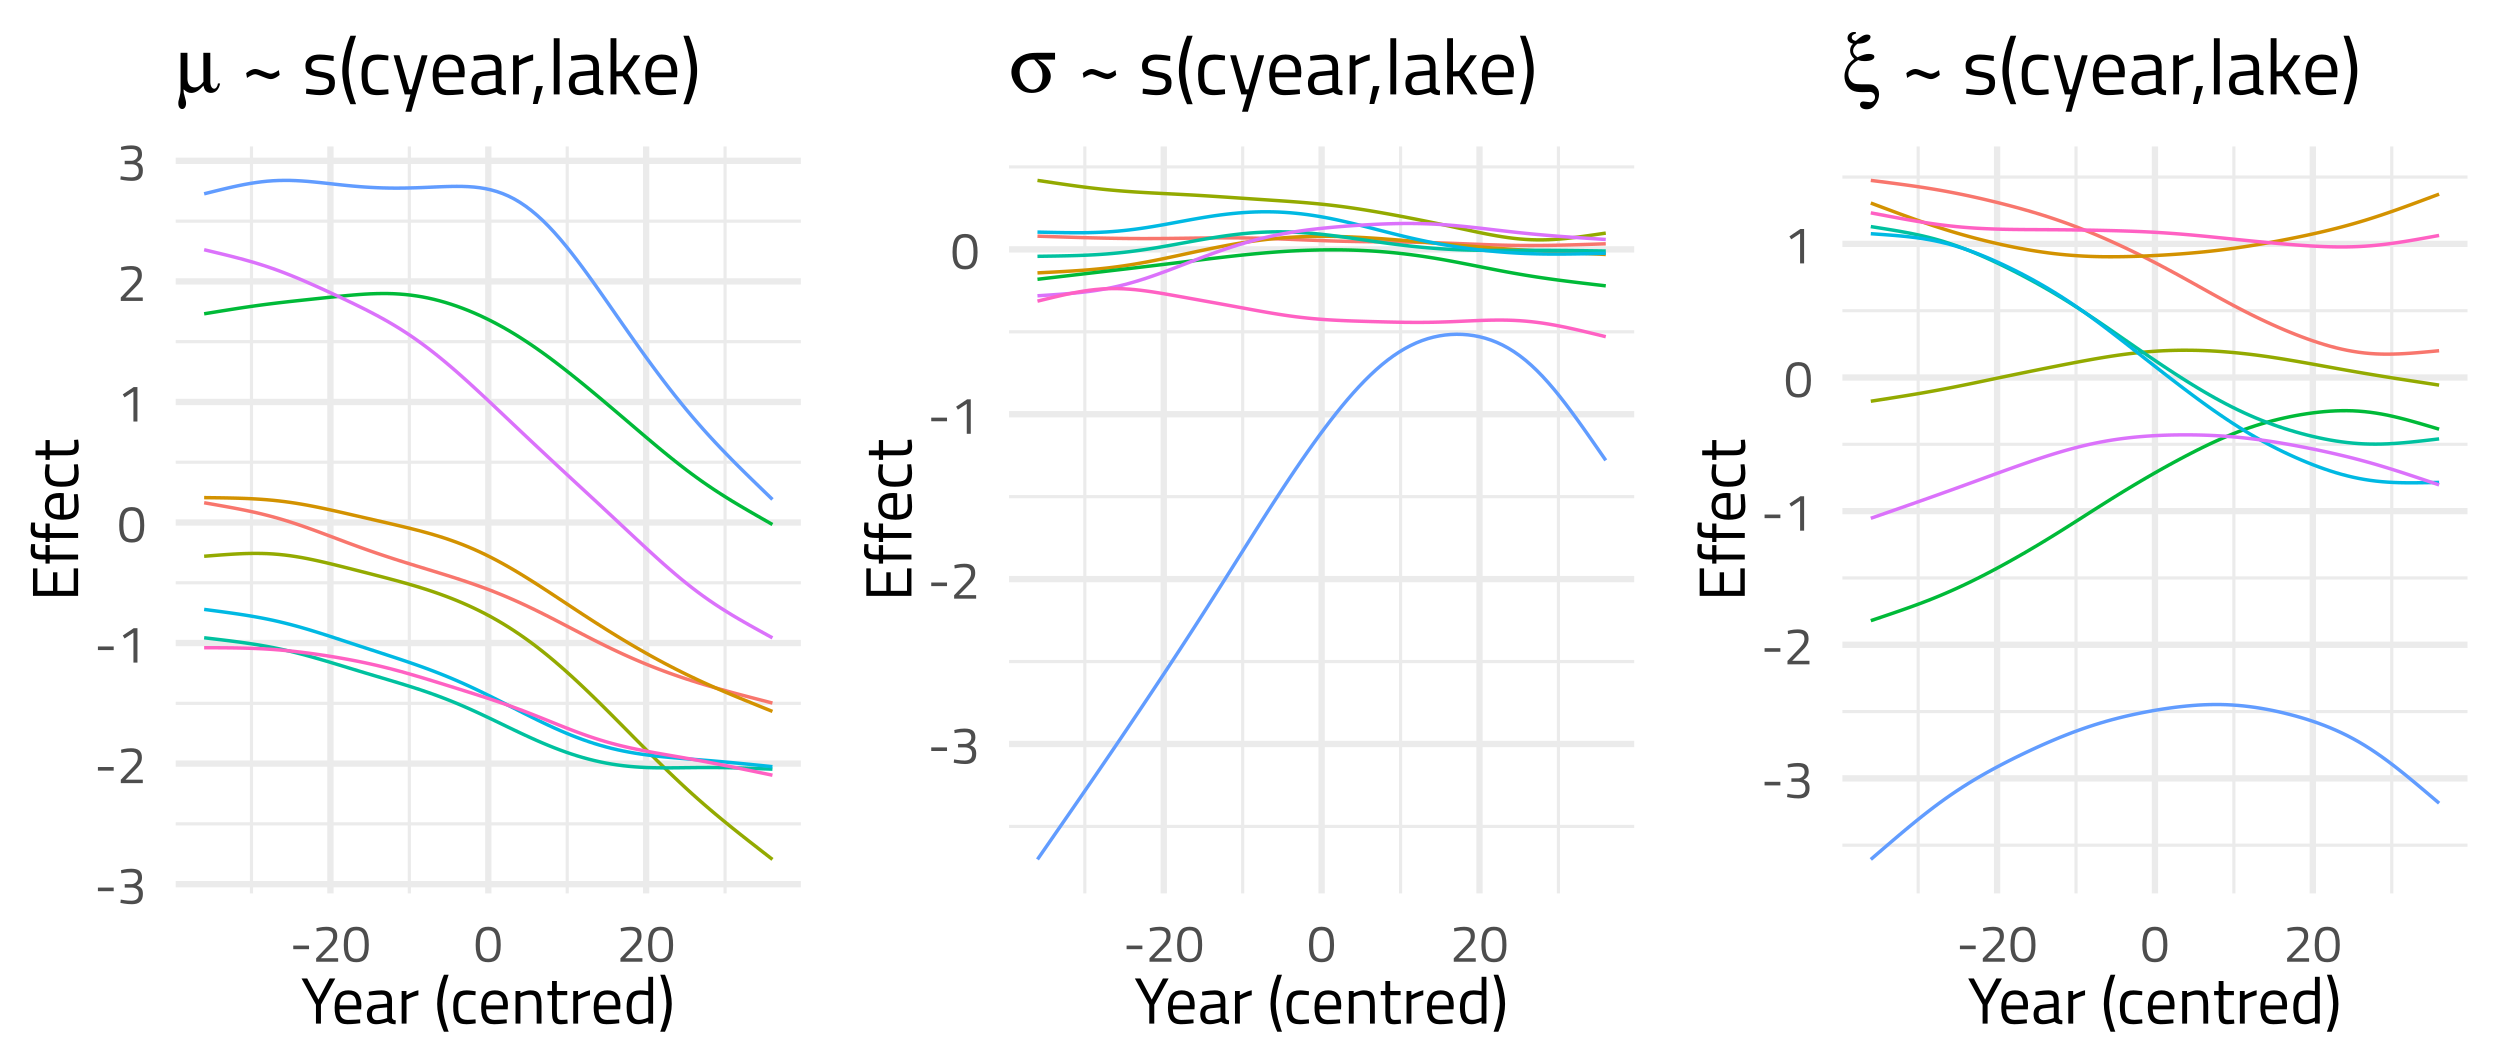 <?xml version="1.0" encoding="UTF-8"?>
<svg xmlns="http://www.w3.org/2000/svg" xmlns:xlink="http://www.w3.org/1999/xlink" width="767pt" height="324pt" viewBox="0 0 767 324" version="1.1">
<defs>
<g>
<symbol overflow="visible" id="glyph0-0">
<path style="stroke:none;" d=""/>
</symbol>
<symbol overflow="visible" id="glyph0-1">
<path style="stroke:none;" d="M 1.094 -3.844 L 5.938 -3.844 L 5.938 -4.953 L 1.094 -4.953 Z M 1.094 -3.844 "/>
</symbol>
<symbol overflow="visible" id="glyph0-2">
<path style="stroke:none;" d="M 1.266 -9.312 C 1.266 -9.312 2.75 -9.625 4.203 -9.625 C 5.781 -9.625 6.375 -9.141 6.375 -7.938 C 6.375 -6.719 5.25 -6.016 4.453 -6.016 L 2.312 -6.016 L 2.312 -4.953 L 4.453 -4.953 C 5.641 -4.906 6.625 -4.438 6.625 -2.969 C 6.625 -1.609 5.906 -0.938 4.344 -0.922 C 2.828 -0.922 1.109 -1.281 1.109 -1.281 L 0.984 -0.266 C 0.984 -0.266 2.797 0.156 4.469 0.156 C 6.844 0.156 7.891 -0.891 7.891 -3.031 C 7.891 -4.734 7.141 -5.203 6.062 -5.578 C 6.375 -5.781 7.625 -6.344 7.625 -7.984 C 7.625 -9.859 6.75 -10.734 4.25 -10.734 C 2.656 -10.734 1.156 -10.281 1.156 -10.281 Z M 1.266 -9.312 "/>
</symbol>
<symbol overflow="visible" id="glyph0-3">
<path style="stroke:none;" d="M 7.859 0 L 7.859 -1.078 L 2.562 -1.078 L 5.375 -3.938 C 6.859 -5.375 7.578 -6.297 7.578 -7.891 C 7.578 -9.875 6.469 -10.719 4.234 -10.719 C 2.703 -10.719 1.188 -10.281 1.188 -10.281 L 1.281 -9.266 C 1.281 -9.266 2.844 -9.609 4.016 -9.609 C 5.531 -9.609 6.312 -9.172 6.312 -7.766 C 6.312 -6.516 5.5 -5.641 4.188 -4.281 L 1.109 -1.047 L 1.109 0 Z M 7.859 0 "/>
</symbol>
<symbol overflow="visible" id="glyph0-4">
<path style="stroke:none;" d="M 1.719 -8.312 L 2.266 -7.391 L 4.984 -9.188 L 4.984 0 L 6.219 0 L 6.219 -10.562 L 5.078 -10.562 Z M 1.719 -8.312 "/>
</symbol>
<symbol overflow="visible" id="glyph0-5">
<path style="stroke:none;" d="M 4.469 -10.734 C 2.031 -10.734 0.625 -9.453 0.625 -5.109 C 0.625 -1.047 2.062 0.156 4.484 0.156 C 6.891 0.156 8.312 -1.078 8.312 -5.125 C 8.312 -9.469 6.953 -10.734 4.469 -10.734 Z M 4.484 -9.625 C 6.234 -9.625 7.062 -8.672 7.062 -5.125 C 7.062 -1.812 6.141 -0.922 4.484 -0.922 C 2.812 -0.922 1.906 -1.797 1.906 -5.109 C 1.906 -8.703 2.75 -9.625 4.484 -9.625 Z M 4.484 -9.625 "/>
</symbol>
<symbol overflow="visible" id="glyph1-0">
<path style="stroke:none;" d=""/>
</symbol>
<symbol overflow="visible" id="glyph1-1">
<path style="stroke:none;" d="M 6.156 -5.812 L 10.562 -13.844 L 8.812 -13.844 L 5.375 -7.359 L 1.938 -13.844 L 0.203 -13.844 L 4.625 -5.812 L 4.625 0 L 6.156 0 Z M 6.156 -5.812 "/>
</symbol>
<symbol overflow="visible" id="glyph1-2">
<path style="stroke:none;" d="M 5.141 -1.125 C 3.188 -1.125 2.516 -2.234 2.516 -4.375 L 9.125 -4.375 L 9.203 -5.516 C 9.203 -8.797 7.844 -10.203 5.188 -10.203 C 2.641 -10.203 1 -8.734 1 -4.938 C 1 -1.547 1.984 0.203 4.953 0.203 C 6.578 0.203 8.859 -0.125 8.859 -0.125 L 8.812 -1.297 C 8.812 -1.297 6.641 -1.125 5.141 -1.125 Z M 2.5 -5.578 C 2.516 -8 3.484 -8.938 5.188 -8.938 C 6.938 -8.938 7.703 -8.062 7.703 -5.578 Z M 2.5 -5.578 "/>
</symbol>
<symbol overflow="visible" id="glyph1-3">
<path style="stroke:none;" d="M 8.5 -6.984 C 8.5 -9.156 7.547 -10.203 5.281 -10.203 C 3.562 -10.203 1.359 -9.766 1.359 -9.766 L 1.422 -8.625 C 1.422 -8.625 3.797 -8.875 5.203 -8.875 C 6.406 -8.875 7 -8.375 7 -6.984 L 7 -6.125 L 3.859 -5.812 C 1.797 -5.625 0.797 -4.781 0.797 -2.859 C 0.797 -0.844 1.797 0.203 3.625 0.203 C 5.422 0.203 7.219 -0.594 7.219 -0.594 C 7.812 0 8.547 0.203 9.594 0.203 L 9.656 -0.984 C 9.016 -1.062 8.547 -1.281 8.5 -1.859 Z M 7 -4.984 L 7 -1.688 C 7 -1.688 5.344 -1.062 3.859 -1.062 C 2.844 -1.062 2.344 -1.734 2.344 -2.906 C 2.344 -4 2.812 -4.578 4.047 -4.703 Z M 7 -4.984 "/>
</symbol>
<symbol overflow="visible" id="glyph1-4">
<path style="stroke:none;" d="M 1.438 0 L 2.938 0 L 2.938 -7.344 C 2.938 -7.344 4.703 -8.312 6.578 -8.703 L 6.578 -10.219 C 4.656 -9.844 2.922 -8.641 2.922 -8.641 L 2.922 -10 L 1.438 -10 Z M 1.438 0 "/>
</symbol>
<symbol overflow="visible" id="glyph1-5">
<path style="stroke:none;" d=""/>
</symbol>
<symbol overflow="visible" id="glyph1-6">
<path style="stroke:none;" d="M 3.094 -15 C 3.094 -15 1.016 -10.344 1.016 -6.016 C 1.016 -1.703 3.094 2.5 3.094 2.5 L 4.547 2.5 C 4.547 2.5 2.641 -2.203 2.641 -6.016 C 2.641 -9.875 4.547 -15 4.547 -15 Z M 3.094 -15 "/>
</symbol>
<symbol overflow="visible" id="glyph1-7">
<path style="stroke:none;" d="M 5.188 -10.203 C 2.203 -10.203 1.016 -8.797 1.016 -5.188 C 1.016 -1.266 1.953 0.203 5.141 0.203 C 6.062 0.203 7.922 -0.078 7.922 -0.078 L 7.859 -1.312 C 7.859 -1.312 6.266 -1.141 5.5 -1.141 C 3.016 -1.141 2.562 -2.219 2.562 -5.188 C 2.562 -7.859 3.188 -8.859 5.484 -8.859 C 6.234 -8.859 7.844 -8.688 7.844 -8.688 L 7.906 -9.906 C 7.906 -9.906 6.094 -10.203 5.188 -10.203 Z M 5.188 -10.203 "/>
</symbol>
<symbol overflow="visible" id="glyph1-8">
<path style="stroke:none;" d="M 2.938 0 L 2.938 -8.125 C 2.938 -8.125 4.312 -8.859 5.766 -8.859 C 7.625 -8.859 7.922 -7.875 7.922 -5.234 L 7.922 0 L 9.406 0 L 9.406 -5.281 C 9.406 -8.844 8.781 -10.203 6.016 -10.203 C 4.547 -10.203 2.922 -9.297 2.922 -9.297 L 2.922 -10 L 1.438 -10 L 1.438 0 Z M 2.938 0 "/>
</symbol>
<symbol overflow="visible" id="glyph1-9">
<path style="stroke:none;" d="M 6.625 -8.703 L 6.625 -10 L 3.438 -10 L 3.438 -13.062 L 1.953 -13.062 L 1.953 -10 L 0.547 -10 L 0.547 -8.703 L 1.953 -8.703 L 1.953 -3.438 C 1.953 -0.562 2.656 0.219 4.719 0.219 C 5.422 0.219 6.766 0 6.766 0 L 6.656 -1.234 C 6.656 -1.234 5.438 -1.125 4.875 -1.125 C 3.578 -1.125 3.438 -1.734 3.438 -3.922 L 3.438 -8.703 Z M 6.625 -8.703 "/>
</symbol>
<symbol overflow="visible" id="glyph1-10">
<path style="stroke:none;" d="M 9.125 -14.359 L 7.641 -14.359 L 7.641 -9.938 C 7.344 -10 6.047 -10.203 5.188 -10.203 C 2.141 -10.203 1 -8.438 1 -4.922 C 1 -0.594 2.641 0.203 4.594 0.203 C 6.094 0.203 7.641 -0.688 7.641 -0.688 L 7.641 0 L 9.125 0 Z M 4.781 -1.141 C 3.594 -1.141 2.547 -1.688 2.547 -4.922 C 2.547 -7.516 3.156 -8.906 5.266 -8.906 C 6.078 -8.906 7.312 -8.719 7.641 -8.656 L 7.641 -1.875 C 7.641 -1.875 6.203 -1.141 4.781 -1.141 Z M 4.781 -1.141 "/>
</symbol>
<symbol overflow="visible" id="glyph1-11">
<path style="stroke:none;" d="M 0.734 -15 C 0.734 -15 2.641 -9.875 2.641 -6.016 C 2.641 -2.203 0.734 2.5 0.734 2.5 L 2.188 2.5 C 2.188 2.5 4.266 -1.703 4.266 -6.016 C 4.266 -10.344 2.188 -15 2.188 -15 Z M 0.734 -15 "/>
</symbol>
<symbol overflow="visible" id="glyph2-0">
<path style="stroke:none;" d=""/>
</symbol>
<symbol overflow="visible" id="glyph2-1">
<path style="stroke:none;" d="M 0 -1.703 L 0 -10.125 L -1.359 -10.125 L -1.359 -3.234 L -6.359 -3.234 L -6.359 -8.922 L -7.703 -8.922 L -7.703 -3.234 L -12.484 -3.234 L -12.484 -10.125 L -13.844 -10.125 L -13.844 -1.703 Z M 0 -1.703 "/>
</symbol>
<symbol overflow="visible" id="glyph2-2">
<path style="stroke:none;" d="M -8.703 -3.359 L -8.703 -6.266 L -10 -6.266 L -10 -3.359 L -10.875 -3.359 C -12.734 -3.359 -13.219 -3.719 -13.219 -4.844 C -13.219 -5.438 -13.188 -6.562 -13.188 -6.562 L -14.422 -6.578 C -14.422 -6.578 -14.562 -5.234 -14.562 -4.562 C -14.562 -2.594 -13.781 -1.859 -10.906 -1.859 L -10 -1.859 L -10 -0.594 L -8.703 -0.594 L -8.703 -1.859 L 0 -1.859 L 0 -3.359 Z M -8.703 -3.359 "/>
</symbol>
<symbol overflow="visible" id="glyph2-3">
<path style="stroke:none;" d="M -1.125 -5.141 C -1.125 -3.188 -2.234 -2.516 -4.375 -2.516 L -4.375 -9.125 L -5.516 -9.203 C -8.797 -9.203 -10.203 -7.844 -10.203 -5.188 C -10.203 -2.641 -8.734 -1 -4.938 -1 C -1.547 -1 0.203 -1.984 0.203 -4.953 C 0.203 -6.578 -0.125 -8.859 -0.125 -8.859 L -1.297 -8.812 C -1.297 -8.812 -1.125 -6.641 -1.125 -5.141 Z M -5.578 -2.5 C -8 -2.516 -8.938 -3.484 -8.938 -5.188 C -8.938 -6.938 -8.062 -7.703 -5.578 -7.703 Z M -5.578 -2.5 "/>
</symbol>
<symbol overflow="visible" id="glyph2-4">
<path style="stroke:none;" d="M -10.203 -5.188 C -10.203 -2.203 -8.797 -1.016 -5.188 -1.016 C -1.266 -1.016 0.203 -1.953 0.203 -5.141 C 0.203 -6.062 -0.078 -7.922 -0.078 -7.922 L -1.312 -7.859 C -1.312 -7.859 -1.141 -6.266 -1.141 -5.5 C -1.141 -3.016 -2.219 -2.562 -5.188 -2.562 C -7.859 -2.562 -8.859 -3.188 -8.859 -5.484 C -8.859 -6.234 -8.688 -7.844 -8.688 -7.844 L -9.906 -7.906 C -9.906 -7.906 -10.203 -6.094 -10.203 -5.188 Z M -10.203 -5.188 "/>
</symbol>
<symbol overflow="visible" id="glyph2-5">
<path style="stroke:none;" d="M -8.703 -6.625 L -10 -6.625 L -10 -3.438 L -13.062 -3.438 L -13.062 -1.953 L -10 -1.953 L -10 -0.547 L -8.703 -0.547 L -8.703 -1.953 L -3.438 -1.953 C -0.562 -1.953 0.219 -2.656 0.219 -4.719 C 0.219 -5.422 0 -6.766 0 -6.766 L -1.234 -6.656 C -1.234 -6.656 -1.125 -5.438 -1.125 -4.875 C -1.125 -3.578 -1.734 -3.438 -3.922 -3.438 L -8.703 -3.438 Z M -8.703 -6.625 "/>
</symbol>
<symbol overflow="visible" id="glyph3-0">
<path style="stroke:none;" d=""/>
</symbol>
<symbol overflow="visible" id="glyph3-1">
<path style="stroke:none;" d="M 10.609 -12 L 8.469 -12 L 8.5 -3.141 C 7.625 -1.922 6.812 -1.391 5.812 -1.391 C 4.422 -1.391 3.594 -2.375 3.594 -4.062 L 3.594 -12 L 1.484 -12 L 1.484 -0.484 C 1.484 0.031 1.391 0.625 1.219 1.344 C 0.812 2.828 0.797 2.953 0.797 3.531 C 0.797 4.562 1.297 5.25 1.984 5.25 C 2.688 5.25 3.172 4.531 3.172 3.484 C 3.172 2.969 3.094 2.641 2.719 1.266 C 2.453 0.406 2.422 0.188 2.422 -0.5 L 2.422 -0.797 C 3.438 0.078 3.953 0.312 4.797 0.312 C 6 0.312 7.219 -0.438 8.5 -1.922 C 8.688 -1.156 8.812 -0.859 9.047 -0.5 C 9.406 0 10.062 0.312 10.781 0.312 C 12.234 0.312 13.266 -0.75 13.609 -2.594 L 12.953 -2.609 C 12.859 -1.703 12.359 -0.984 11.812 -0.984 C 11.094 -0.984 10.609 -1.844 10.609 -3.141 Z M 10.609 -12 "/>
</symbol>
<symbol overflow="visible" id="glyph3-2">
<path style="stroke:none;" d=""/>
</symbol>
<symbol overflow="visible" id="glyph3-3">
<path style="stroke:none;" d="M 14.109 -9.906 L 14.109 -12 L 8.656 -12 C 6.766 -12 5.469 -11.781 4.375 -11.297 C 2.047 -10.25 0.719 -8.375 0.719 -6.141 C 0.719 -4.562 1.312 -3 2.422 -1.75 C 3.672 -0.312 5.047 0.312 6.938 0.312 C 8.594 0.312 9.953 -0.188 11.062 -1.172 C 12.141 -2.156 12.797 -3.531 12.797 -4.828 C 12.797 -6.641 11.406 -8.453 8.859 -9.906 Z M 7.734 -9.906 C 9.797 -7.781 10.25 -6.891 10.25 -4.891 C 10.25 -2.406 9.047 -0.719 7.266 -0.719 C 5.062 -0.719 3.234 -3.141 3.234 -6.094 C 3.234 -8.406 4.734 -9.906 6.984 -9.906 Z M 7.734 -9.906 "/>
</symbol>
<symbol overflow="visible" id="glyph3-4">
<path style="stroke:none;" d="M 4.156 -18.344 C 3.938 -18.359 3.75 -18.391 3.625 -18.391 C 2.516 -18.391 1.578 -17.547 1.578 -16.531 C 1.578 -15.641 2.094 -15.125 3.266 -14.781 C 2.656 -14.203 2.375 -13.516 2.375 -12.703 C 2.375 -11.766 2.734 -11.047 3.641 -10.125 C 2.859 -9.531 2.453 -9.172 2.047 -8.688 C 1.172 -7.688 0.641 -6.188 0.641 -4.797 C 0.641 -2.906 1.609 -1.156 3.078 -0.453 C 3.844 -0.078 4.781 0.078 6.234 0.078 C 6.641 0.078 6.75 0.078 7.297 0.047 L 7.562 0.047 L 8.328 0 C 9.281 -0.047 10.016 0.641 10.016 1.578 C 10.016 2.5 9.359 3.172 8.469 3.172 C 8.297 3.172 8.047 3.141 7.391 3.031 C 6.844 2.953 6.641 2.922 6.406 2.922 C 5.812 2.922 5.406 3.312 5.406 3.938 C 5.406 4.75 6.219 5.328 7.391 5.328 C 8.547 5.328 9.406 4.875 10.172 3.812 C 10.875 2.906 11.25 1.797 11.25 0.703 C 11.25 -0.391 10.875 -1.203 10.078 -1.781 C 9.531 -2.203 9 -2.328 7.891 -2.328 L 5.828 -2.328 C 4.781 -2.328 3.984 -2.422 3.547 -2.609 C 2.516 -3.078 1.828 -4.203 1.828 -5.469 C 1.828 -7.156 2.859 -8.641 4.844 -9.766 C 5.547 -9.531 6 -9.453 6.766 -9.453 C 8.656 -9.453 9.812 -9.953 9.812 -10.797 C 9.812 -11.359 9.188 -11.656 8.141 -11.656 C 7.172 -11.656 6.359 -11.422 4.625 -10.625 C 3.625 -11.375 3.281 -11.875 3.281 -12.641 C 3.281 -13.422 3.75 -14.109 4.625 -14.781 C 5.828 -14.828 6.641 -14.969 7.297 -15.312 C 8.141 -15.719 8.641 -16.312 8.641 -16.875 C 8.641 -17.328 8.25 -17.594 7.578 -17.594 C 6.703 -17.594 5.688 -17.047 4.156 -15.672 C 3.406 -15.703 2.875 -16.125 2.875 -16.781 C 2.875 -17.297 3.281 -17.656 4.156 -17.906 Z M 4.156 -18.344 "/>
</symbol>
<symbol overflow="visible" id="glyph4-0">
<path style="stroke:none;" d=""/>
</symbol>
<symbol overflow="visible" id="glyph4-1">
<path style="stroke:none;" d="M 11.641 -7.438 C 11.641 -7.438 10.078 -6.344 9.188 -6.344 C 8.094 -6.344 5.734 -7.797 4.391 -7.797 C 3.094 -7.797 1.609 -6.531 1.609 -6.531 L 1.875 -5.047 C 1.875 -5.047 3.406 -6.172 4.375 -6.172 C 5.375 -6.172 7.828 -4.688 9.172 -4.688 C 10.469 -4.688 11.875 -5.969 11.875 -5.969 Z M 11.641 -7.438 "/>
</symbol>
<symbol overflow="visible" id="glyph4-2">
<path style="stroke:none;" d=""/>
</symbol>
<symbol overflow="visible" id="glyph4-3">
<path style="stroke:none;" d="M 9.75 -11.781 C 9.75 -11.781 7.203 -12.234 5.406 -12.234 C 3.219 -12.234 1.078 -11.375 1.078 -8.734 C 1.078 -6.344 2.375 -5.828 5.094 -5.406 C 7.703 -4.984 8.328 -4.688 8.328 -3.438 C 8.328 -1.797 7.266 -1.375 5.297 -1.375 C 4.078 -1.375 1.344 -1.781 1.344 -1.781 L 1.25 -0.219 C 1.25 -0.219 3.938 0.234 5.469 0.234 C 8.359 0.234 10.125 -0.703 10.125 -3.5 C 10.125 -5.828 9 -6.438 6 -6.938 C 3.453 -7.375 2.875 -7.688 2.875 -8.812 C 2.875 -10.219 4.016 -10.625 5.5 -10.625 C 7.031 -10.625 9.703 -10.25 9.703 -10.25 Z M 9.75 -11.781 "/>
</symbol>
<symbol overflow="visible" id="glyph4-4">
<path style="stroke:none;" d="M 3.719 -18 C 3.719 -18 1.219 -12.406 1.219 -7.219 C 1.219 -2.047 3.719 3 3.719 3 L 5.453 3 C 5.453 3 3.172 -2.641 3.172 -7.219 C 3.172 -11.859 5.453 -18 5.453 -18 Z M 3.719 -18 "/>
</symbol>
<symbol overflow="visible" id="glyph4-5">
<path style="stroke:none;" d="M 6.219 -12.234 C 2.641 -12.234 1.219 -10.562 1.219 -6.219 C 1.219 -1.516 2.359 0.234 6.172 0.234 C 7.266 0.234 9.5 -0.094 9.5 -0.094 L 9.438 -1.578 C 9.438 -1.578 7.516 -1.375 6.594 -1.375 C 3.625 -1.375 3.078 -2.656 3.078 -6.219 C 3.078 -9.438 3.812 -10.625 6.578 -10.625 C 7.484 -10.625 9.406 -10.422 9.406 -10.422 L 9.484 -11.875 C 9.484 -11.875 7.312 -12.234 6.219 -12.234 Z M 6.219 -12.234 "/>
</symbol>
<symbol overflow="visible" id="glyph4-6">
<path style="stroke:none;" d="M 0.594 -12 L 4.016 0 L 5.781 0 L 4.219 5.328 L 6.031 5.328 L 11.016 -12 L 9.219 -12 L 6.188 -1.562 L 5.406 -1.562 L 2.406 -12 Z M 0.594 -12 "/>
</symbol>
<symbol overflow="visible" id="glyph4-7">
<path style="stroke:none;" d="M 6.172 -1.344 C 3.812 -1.344 3.031 -2.688 3.031 -5.25 L 10.938 -5.25 L 11.047 -6.625 C 11.047 -10.562 9.406 -12.234 6.219 -12.234 C 3.172 -12.234 1.203 -10.484 1.203 -5.922 C 1.203 -1.844 2.375 0.234 5.953 0.234 C 7.891 0.234 10.625 -0.141 10.625 -0.141 L 10.578 -1.562 C 10.578 -1.562 7.969 -1.344 6.172 -1.344 Z M 3 -6.703 C 3.031 -9.594 4.172 -10.734 6.219 -10.734 C 8.328 -10.734 9.234 -9.672 9.234 -6.703 Z M 3 -6.703 "/>
</symbol>
<symbol overflow="visible" id="glyph4-8">
<path style="stroke:none;" d="M 10.203 -8.375 C 10.203 -10.984 9.047 -12.234 6.344 -12.234 C 4.266 -12.234 1.625 -11.719 1.625 -11.719 L 1.703 -10.344 C 1.703 -10.344 4.562 -10.656 6.234 -10.656 C 7.688 -10.656 8.406 -10.062 8.406 -8.375 L 8.406 -7.344 L 4.625 -6.984 C 2.156 -6.75 0.953 -5.734 0.953 -3.438 C 0.953 -1.016 2.156 0.234 4.344 0.234 C 6.5 0.234 8.656 -0.719 8.656 -0.719 C 9.391 0 10.25 0.234 11.516 0.234 L 11.594 -1.172 C 10.828 -1.266 10.25 -1.531 10.203 -2.234 Z M 8.406 -5.969 L 8.406 -2.016 C 8.406 -2.016 6.406 -1.266 4.625 -1.266 C 3.406 -1.266 2.812 -2.094 2.812 -3.484 C 2.812 -4.797 3.391 -5.5 4.844 -5.641 Z M 8.406 -5.969 "/>
</symbol>
<symbol overflow="visible" id="glyph4-9">
<path style="stroke:none;" d="M 1.734 0 L 3.531 0 L 3.531 -8.812 C 3.531 -8.812 5.641 -9.984 7.891 -10.438 L 7.891 -12.266 C 5.594 -11.812 3.5 -10.375 3.5 -10.375 L 3.5 -12 L 1.734 -12 Z M 1.734 0 "/>
</symbol>
<symbol overflow="visible" id="glyph4-10">
<path style="stroke:none;" d="M 0.812 2.953 L 2.297 2.953 L 3.906 -2.562 L 1.922 -2.562 Z M 0.812 2.953 "/>
</symbol>
<symbol overflow="visible" id="glyph4-11">
<path style="stroke:none;" d="M 1.875 0 L 3.672 0 L 3.672 -17.234 L 1.875 -17.234 Z M 1.875 0 "/>
</symbol>
<symbol overflow="visible" id="glyph4-12">
<path style="stroke:none;" d="M 3.531 0 L 3.531 -5.5 L 5.422 -5.562 L 9 0 L 11.047 0 L 6.953 -6.484 L 10.875 -12 L 8.828 -12 L 5.406 -7.156 L 3.531 -7.062 L 3.531 -17.234 L 1.734 -17.234 L 1.734 0 Z M 3.531 0 "/>
</symbol>
<symbol overflow="visible" id="glyph4-13">
<path style="stroke:none;" d="M 0.891 -18 C 0.891 -18 3.172 -11.859 3.172 -7.219 C 3.172 -2.641 0.891 3 0.891 3 L 2.609 3 C 2.609 3 5.109 -2.047 5.109 -7.219 C 5.109 -12.406 2.609 -18 2.609 -18 Z M 0.891 -18 "/>
</symbol>
</g>
<clipPath id="clip1">
  <path d="M 53.91 252 L 245.703 252 L 245.703 254 L 53.91 254 Z M 53.91 252 "/>
</clipPath>
<clipPath id="clip2">
  <path d="M 53.91 215 L 245.703 215 L 245.703 217 L 53.91 217 Z M 53.91 215 "/>
</clipPath>
<clipPath id="clip3">
  <path d="M 53.91 178 L 245.703 178 L 245.703 180 L 53.91 180 Z M 53.91 178 "/>
</clipPath>
<clipPath id="clip4">
  <path d="M 53.91 141 L 245.703 141 L 245.703 143 L 53.91 143 Z M 53.91 141 "/>
</clipPath>
<clipPath id="clip5">
  <path d="M 53.91 104 L 245.703 104 L 245.703 106 L 53.91 106 Z M 53.91 104 "/>
</clipPath>
<clipPath id="clip6">
  <path d="M 53.91 67 L 245.703 67 L 245.703 69 L 53.91 69 Z M 53.91 67 "/>
</clipPath>
<clipPath id="clip7">
  <path d="M 76 44.926 L 78 44.926 L 78 274.09 L 76 274.09 Z M 76 44.926 "/>
</clipPath>
<clipPath id="clip8">
  <path d="M 125 44.926 L 127 44.926 L 127 274.09 L 125 274.09 Z M 125 44.926 "/>
</clipPath>
<clipPath id="clip9">
  <path d="M 173 44.926 L 175 44.926 L 175 274.09 L 173 274.09 Z M 173 44.926 "/>
</clipPath>
<clipPath id="clip10">
  <path d="M 221 44.926 L 223 44.926 L 223 274.09 L 221 274.09 Z M 221 44.926 "/>
</clipPath>
<clipPath id="clip11">
  <path d="M 53.91 270 L 245.703 270 L 245.703 273 L 53.91 273 Z M 53.91 270 "/>
</clipPath>
<clipPath id="clip12">
  <path d="M 53.91 233 L 245.703 233 L 245.703 236 L 53.91 236 Z M 53.91 233 "/>
</clipPath>
<clipPath id="clip13">
  <path d="M 53.91 196 L 245.703 196 L 245.703 199 L 53.91 199 Z M 53.91 196 "/>
</clipPath>
<clipPath id="clip14">
  <path d="M 53.91 159 L 245.703 159 L 245.703 162 L 53.91 162 Z M 53.91 159 "/>
</clipPath>
<clipPath id="clip15">
  <path d="M 53.91 122 L 245.703 122 L 245.703 125 L 53.91 125 Z M 53.91 122 "/>
</clipPath>
<clipPath id="clip16">
  <path d="M 53.91 85 L 245.703 85 L 245.703 88 L 53.91 88 Z M 53.91 85 "/>
</clipPath>
<clipPath id="clip17">
  <path d="M 53.91 48 L 245.703 48 L 245.703 51 L 53.91 51 Z M 53.91 48 "/>
</clipPath>
<clipPath id="clip18">
  <path d="M 100 44.926 L 103 44.926 L 103 274.09 L 100 274.09 Z M 100 44.926 "/>
</clipPath>
<clipPath id="clip19">
  <path d="M 148 44.926 L 151 44.926 L 151 274.09 L 148 274.09 Z M 148 44.926 "/>
</clipPath>
<clipPath id="clip20">
  <path d="M 197 44.926 L 200 44.926 L 200 274.09 L 197 274.09 Z M 197 44.926 "/>
</clipPath>
<clipPath id="clip21">
  <path d="M 309.578 253 L 501.371 253 L 501.371 255 L 309.578 255 Z M 309.578 253 "/>
</clipPath>
<clipPath id="clip22">
  <path d="M 309.578 202 L 501.371 202 L 501.371 204 L 309.578 204 Z M 309.578 202 "/>
</clipPath>
<clipPath id="clip23">
  <path d="M 309.578 151 L 501.371 151 L 501.371 153 L 309.578 153 Z M 309.578 151 "/>
</clipPath>
<clipPath id="clip24">
  <path d="M 309.578 101 L 501.371 101 L 501.371 103 L 309.578 103 Z M 309.578 101 "/>
</clipPath>
<clipPath id="clip25">
  <path d="M 309.578 50 L 501.371 50 L 501.371 52 L 309.578 52 Z M 309.578 50 "/>
</clipPath>
<clipPath id="clip26">
  <path d="M 332 44.926 L 334 44.926 L 334 274.09 L 332 274.09 Z M 332 44.926 "/>
</clipPath>
<clipPath id="clip27">
  <path d="M 380 44.926 L 382 44.926 L 382 274.09 L 380 274.09 Z M 380 44.926 "/>
</clipPath>
<clipPath id="clip28">
  <path d="M 429 44.926 L 431 44.926 L 431 274.09 L 429 274.09 Z M 429 44.926 "/>
</clipPath>
<clipPath id="clip29">
  <path d="M 477 44.926 L 479 44.926 L 479 274.09 L 477 274.09 Z M 477 44.926 "/>
</clipPath>
<clipPath id="clip30">
  <path d="M 309.578 227 L 501.371 227 L 501.371 230 L 309.578 230 Z M 309.578 227 "/>
</clipPath>
<clipPath id="clip31">
  <path d="M 309.578 176 L 501.371 176 L 501.371 179 L 309.578 179 Z M 309.578 176 "/>
</clipPath>
<clipPath id="clip32">
  <path d="M 309.578 126 L 501.371 126 L 501.371 129 L 309.578 129 Z M 309.578 126 "/>
</clipPath>
<clipPath id="clip33">
  <path d="M 309.578 75 L 501.371 75 L 501.371 78 L 309.578 78 Z M 309.578 75 "/>
</clipPath>
<clipPath id="clip34">
  <path d="M 356 44.926 L 359 44.926 L 359 274.09 L 356 274.09 Z M 356 44.926 "/>
</clipPath>
<clipPath id="clip35">
  <path d="M 404 44.926 L 407 44.926 L 407 274.09 L 404 274.09 Z M 404 44.926 "/>
</clipPath>
<clipPath id="clip36">
  <path d="M 452 44.926 L 455 44.926 L 455 274.09 L 452 274.09 Z M 452 44.926 "/>
</clipPath>
<clipPath id="clip37">
  <path d="M 565.242 258 L 757.035 258 L 757.035 260 L 565.242 260 Z M 565.242 258 "/>
</clipPath>
<clipPath id="clip38">
  <path d="M 565.242 217 L 757.035 217 L 757.035 219 L 565.242 219 Z M 565.242 217 "/>
</clipPath>
<clipPath id="clip39">
  <path d="M 565.242 176 L 757.035 176 L 757.035 178 L 565.242 178 Z M 565.242 176 "/>
</clipPath>
<clipPath id="clip40">
  <path d="M 565.242 135 L 757.035 135 L 757.035 137 L 565.242 137 Z M 565.242 135 "/>
</clipPath>
<clipPath id="clip41">
  <path d="M 565.242 94 L 757.035 94 L 757.035 96 L 565.242 96 Z M 565.242 94 "/>
</clipPath>
<clipPath id="clip42">
  <path d="M 565.242 53 L 757.035 53 L 757.035 55 L 565.242 55 Z M 565.242 53 "/>
</clipPath>
<clipPath id="clip43">
  <path d="M 588 44.926 L 589 44.926 L 589 274.09 L 588 274.09 Z M 588 44.926 "/>
</clipPath>
<clipPath id="clip44">
  <path d="M 636 44.926 L 638 44.926 L 638 274.09 L 636 274.09 Z M 636 44.926 "/>
</clipPath>
<clipPath id="clip45">
  <path d="M 684 44.926 L 686 44.926 L 686 274.09 L 684 274.09 Z M 684 44.926 "/>
</clipPath>
<clipPath id="clip46">
  <path d="M 733 44.926 L 735 44.926 L 735 274.09 L 733 274.09 Z M 733 44.926 "/>
</clipPath>
<clipPath id="clip47">
  <path d="M 565.242 237 L 757.035 237 L 757.035 240 L 565.242 240 Z M 565.242 237 "/>
</clipPath>
<clipPath id="clip48">
  <path d="M 565.242 196 L 757.035 196 L 757.035 199 L 565.242 199 Z M 565.242 196 "/>
</clipPath>
<clipPath id="clip49">
  <path d="M 565.242 155 L 757.035 155 L 757.035 158 L 565.242 158 Z M 565.242 155 "/>
</clipPath>
<clipPath id="clip50">
  <path d="M 565.242 114 L 757.035 114 L 757.035 117 L 565.242 117 Z M 565.242 114 "/>
</clipPath>
<clipPath id="clip51">
  <path d="M 565.242 73 L 757.035 73 L 757.035 76 L 565.242 76 Z M 565.242 73 "/>
</clipPath>
<clipPath id="clip52">
  <path d="M 611 44.926 L 614 44.926 L 614 274.09 L 611 274.09 Z M 611 44.926 "/>
</clipPath>
<clipPath id="clip53">
  <path d="M 660 44.926 L 663 44.926 L 663 274.09 L 660 274.09 Z M 660 44.926 "/>
</clipPath>
<clipPath id="clip54">
  <path d="M 708 44.926 L 711 44.926 L 711 274.09 L 708 274.09 Z M 708 44.926 "/>
</clipPath>
</defs>
<g id="surface6">
<rect x="0" y="0" width="767" height="324" style="fill:rgb(100%,100%,100%);fill-opacity:1;stroke:none;"/>
<g clip-path="url(#clip1)" clip-rule="nonzero">
<path style="fill:none;stroke-width:0.97;stroke-linecap:butt;stroke-linejoin:round;stroke:rgb(92.157%,92.157%,92.157%);stroke-opacity:1;stroke-miterlimit:10;" d="M 53.91 252.766 L 245.703 252.766 "/>
</g>
<g clip-path="url(#clip2)" clip-rule="nonzero">
<path style="fill:none;stroke-width:0.97;stroke-linecap:butt;stroke-linejoin:round;stroke:rgb(92.157%,92.157%,92.157%);stroke-opacity:1;stroke-miterlimit:10;" d="M 53.91 215.781 L 245.703 215.781 "/>
</g>
<g clip-path="url(#clip3)" clip-rule="nonzero">
<path style="fill:none;stroke-width:0.97;stroke-linecap:butt;stroke-linejoin:round;stroke:rgb(92.157%,92.157%,92.157%);stroke-opacity:1;stroke-miterlimit:10;" d="M 53.91 178.797 L 245.703 178.797 "/>
</g>
<g clip-path="url(#clip4)" clip-rule="nonzero">
<path style="fill:none;stroke-width:0.97;stroke-linecap:butt;stroke-linejoin:round;stroke:rgb(92.157%,92.157%,92.157%);stroke-opacity:1;stroke-miterlimit:10;" d="M 53.91 141.809 L 245.703 141.809 "/>
</g>
<g clip-path="url(#clip5)" clip-rule="nonzero">
<path style="fill:none;stroke-width:0.97;stroke-linecap:butt;stroke-linejoin:round;stroke:rgb(92.157%,92.157%,92.157%);stroke-opacity:1;stroke-miterlimit:10;" d="M 53.91 104.824 L 245.703 104.824 "/>
</g>
<g clip-path="url(#clip6)" clip-rule="nonzero">
<path style="fill:none;stroke-width:0.97;stroke-linecap:butt;stroke-linejoin:round;stroke:rgb(92.157%,92.157%,92.157%);stroke-opacity:1;stroke-miterlimit:10;" d="M 53.91 67.84 L 245.703 67.84 "/>
</g>
<g clip-path="url(#clip7)" clip-rule="nonzero">
<path style="fill:none;stroke-width:0.97;stroke-linecap:butt;stroke-linejoin:round;stroke:rgb(92.157%,92.157%,92.157%);stroke-opacity:1;stroke-miterlimit:10;" d="M 77.156 274.09 L 77.156 44.926 "/>
</g>
<g clip-path="url(#clip8)" clip-rule="nonzero">
<path style="fill:none;stroke-width:0.97;stroke-linecap:butt;stroke-linejoin:round;stroke:rgb(92.157%,92.157%,92.157%);stroke-opacity:1;stroke-miterlimit:10;" d="M 125.59 274.09 L 125.59 44.926 "/>
</g>
<g clip-path="url(#clip9)" clip-rule="nonzero">
<path style="fill:none;stroke-width:0.97;stroke-linecap:butt;stroke-linejoin:round;stroke:rgb(92.157%,92.157%,92.157%);stroke-opacity:1;stroke-miterlimit:10;" d="M 174.023 274.09 L 174.023 44.926 "/>
</g>
<g clip-path="url(#clip10)" clip-rule="nonzero">
<path style="fill:none;stroke-width:0.97;stroke-linecap:butt;stroke-linejoin:round;stroke:rgb(92.157%,92.157%,92.157%);stroke-opacity:1;stroke-miterlimit:10;" d="M 222.457 274.09 L 222.457 44.926 "/>
</g>
<g clip-path="url(#clip11)" clip-rule="nonzero">
<path style="fill:none;stroke-width:1.94;stroke-linecap:butt;stroke-linejoin:round;stroke:rgb(92.157%,92.157%,92.157%);stroke-opacity:1;stroke-miterlimit:10;" d="M 53.91 271.262 L 245.703 271.262 "/>
</g>
<g clip-path="url(#clip12)" clip-rule="nonzero">
<path style="fill:none;stroke-width:1.94;stroke-linecap:butt;stroke-linejoin:round;stroke:rgb(92.157%,92.157%,92.157%);stroke-opacity:1;stroke-miterlimit:10;" d="M 53.91 234.273 L 245.703 234.273 "/>
</g>
<g clip-path="url(#clip13)" clip-rule="nonzero">
<path style="fill:none;stroke-width:1.94;stroke-linecap:butt;stroke-linejoin:round;stroke:rgb(92.157%,92.157%,92.157%);stroke-opacity:1;stroke-miterlimit:10;" d="M 53.91 197.289 L 245.703 197.289 "/>
</g>
<g clip-path="url(#clip14)" clip-rule="nonzero">
<path style="fill:none;stroke-width:1.94;stroke-linecap:butt;stroke-linejoin:round;stroke:rgb(92.157%,92.157%,92.157%);stroke-opacity:1;stroke-miterlimit:10;" d="M 53.91 160.301 L 245.703 160.301 "/>
</g>
<g clip-path="url(#clip15)" clip-rule="nonzero">
<path style="fill:none;stroke-width:1.94;stroke-linecap:butt;stroke-linejoin:round;stroke:rgb(92.157%,92.157%,92.157%);stroke-opacity:1;stroke-miterlimit:10;" d="M 53.91 123.316 L 245.703 123.316 "/>
</g>
<g clip-path="url(#clip16)" clip-rule="nonzero">
<path style="fill:none;stroke-width:1.94;stroke-linecap:butt;stroke-linejoin:round;stroke:rgb(92.157%,92.157%,92.157%);stroke-opacity:1;stroke-miterlimit:10;" d="M 53.91 86.332 L 245.703 86.332 "/>
</g>
<g clip-path="url(#clip17)" clip-rule="nonzero">
<path style="fill:none;stroke-width:1.94;stroke-linecap:butt;stroke-linejoin:round;stroke:rgb(92.157%,92.157%,92.157%);stroke-opacity:1;stroke-miterlimit:10;" d="M 53.91 49.344 L 245.703 49.344 "/>
</g>
<g clip-path="url(#clip18)" clip-rule="nonzero">
<path style="fill:none;stroke-width:1.94;stroke-linecap:butt;stroke-linejoin:round;stroke:rgb(92.157%,92.157%,92.157%);stroke-opacity:1;stroke-miterlimit:10;" d="M 101.375 274.09 L 101.375 44.926 "/>
</g>
<g clip-path="url(#clip19)" clip-rule="nonzero">
<path style="fill:none;stroke-width:1.94;stroke-linecap:butt;stroke-linejoin:round;stroke:rgb(92.157%,92.157%,92.157%);stroke-opacity:1;stroke-miterlimit:10;" d="M 149.809 274.09 L 149.809 44.926 "/>
</g>
<g clip-path="url(#clip20)" clip-rule="nonzero">
<path style="fill:none;stroke-width:1.94;stroke-linecap:butt;stroke-linejoin:round;stroke:rgb(92.157%,92.157%,92.157%);stroke-opacity:1;stroke-miterlimit:10;" d="M 198.238 274.09 L 198.238 44.926 "/>
</g>
<path style="fill:none;stroke-width:1.067;stroke-linecap:butt;stroke-linejoin:round;stroke:rgb(97.255%,46.275%,42.745%);stroke-opacity:1;stroke-miterlimit:10;" d="M 62.629 154.246 L 64.391 154.551 L 66.152 154.859 L 67.91 155.172 L 69.672 155.488 L 71.434 155.812 L 73.195 156.148 L 74.957 156.5 L 76.719 156.871 L 78.48 157.258 L 80.238 157.672 L 82 158.113 L 83.762 158.578 L 85.523 159.074 L 87.285 159.594 L 89.047 160.145 L 90.809 160.719 L 92.57 161.316 L 94.328 161.934 L 96.09 162.566 L 97.852 163.215 L 99.613 163.871 L 101.375 164.531 L 104.898 165.859 L 106.656 166.52 L 108.418 167.168 L 110.18 167.812 L 111.941 168.445 L 113.703 169.066 L 115.465 169.676 L 117.227 170.273 L 118.988 170.859 L 120.746 171.434 L 122.508 172 L 124.27 172.555 L 126.031 173.105 L 127.793 173.648 L 131.316 174.727 L 133.074 175.266 L 134.836 175.809 L 136.598 176.355 L 138.359 176.91 L 140.121 177.477 L 141.883 178.055 L 143.645 178.645 L 145.402 179.254 L 147.164 179.879 L 148.926 180.527 L 150.688 181.195 L 152.449 181.891 L 154.211 182.605 L 155.973 183.348 L 157.734 184.117 L 159.492 184.906 L 161.254 185.719 L 163.016 186.559 L 164.777 187.414 L 166.539 188.289 L 168.301 189.176 L 170.062 190.078 L 171.82 190.988 L 173.582 191.902 L 175.344 192.824 L 178.867 194.652 L 180.629 195.559 L 182.391 196.457 L 184.152 197.34 L 185.91 198.207 L 187.672 199.062 L 189.434 199.895 L 191.195 200.711 L 192.957 201.504 L 194.719 202.281 L 196.48 203.031 L 198.238 203.766 L 200 204.477 L 201.762 205.164 L 203.523 205.832 L 205.285 206.48 L 207.047 207.105 L 208.809 207.715 L 210.566 208.305 L 212.328 208.875 L 214.09 209.43 L 215.852 209.969 L 217.613 210.492 L 219.375 211.004 L 221.137 211.5 L 222.898 211.988 L 224.656 212.469 L 226.418 212.941 L 228.18 213.406 L 231.703 214.328 L 233.465 214.785 L 235.227 215.238 L 236.984 215.695 "/>
<path style="fill:none;stroke-width:1.067;stroke-linecap:butt;stroke-linejoin:round;stroke:rgb(82.745%,57.255%,0%);stroke-opacity:1;stroke-miterlimit:10;" d="M 62.629 152.668 L 66.152 152.715 L 67.91 152.738 L 69.672 152.77 L 71.434 152.809 L 73.195 152.855 L 74.957 152.914 L 76.719 152.988 L 78.48 153.082 L 80.238 153.195 L 82 153.332 L 83.762 153.492 L 85.523 153.68 L 87.285 153.891 L 89.047 154.133 L 90.809 154.398 L 92.57 154.691 L 94.328 155.004 L 96.09 155.34 L 97.852 155.691 L 99.613 156.062 L 101.375 156.445 L 103.137 156.836 L 104.898 157.234 L 106.656 157.637 L 108.418 158.047 L 118.988 160.484 L 120.746 160.895 L 122.508 161.309 L 124.27 161.73 L 126.031 162.16 L 127.793 162.605 L 129.555 163.07 L 131.316 163.551 L 133.074 164.059 L 134.836 164.594 L 136.598 165.156 L 138.359 165.758 L 140.121 166.391 L 141.883 167.062 L 143.645 167.777 L 145.402 168.527 L 147.164 169.324 L 148.926 170.16 L 150.688 171.039 L 152.449 171.953 L 154.211 172.91 L 155.973 173.898 L 157.734 174.922 L 159.492 175.973 L 161.254 177.055 L 163.016 178.156 L 164.777 179.277 L 166.539 180.418 L 168.301 181.566 L 170.062 182.727 L 171.82 183.891 L 175.344 186.219 L 177.105 187.379 L 178.867 188.535 L 180.629 189.68 L 182.391 190.816 L 184.152 191.941 L 185.91 193.055 L 187.672 194.152 L 189.434 195.238 L 191.195 196.305 L 192.957 197.359 L 194.719 198.395 L 196.48 199.414 L 198.238 200.414 L 200 201.398 L 201.762 202.363 L 203.523 203.309 L 205.285 204.234 L 207.047 205.141 L 208.809 206.027 L 210.566 206.898 L 212.328 207.746 L 214.09 208.578 L 215.852 209.391 L 217.613 210.184 L 219.375 210.965 L 221.137 211.73 L 222.898 212.484 L 224.656 213.227 L 226.418 213.961 L 228.18 214.688 L 231.703 216.125 L 233.465 216.84 L 235.227 217.551 L 236.984 218.266 "/>
<path style="fill:none;stroke-width:1.067;stroke-linecap:butt;stroke-linejoin:round;stroke:rgb(57.647%,66.667%,0%);stroke-opacity:1;stroke-miterlimit:10;" d="M 62.629 170.66 L 64.391 170.52 L 66.152 170.383 L 67.91 170.25 L 69.672 170.125 L 71.434 170.012 L 73.195 169.918 L 74.957 169.844 L 76.719 169.797 L 78.48 169.781 L 80.238 169.801 L 82 169.855 L 83.762 169.953 L 85.523 170.094 L 87.285 170.277 L 89.047 170.5 L 90.809 170.766 L 92.57 171.062 L 94.328 171.395 L 96.09 171.758 L 97.852 172.141 L 99.613 172.543 L 101.375 172.965 L 103.137 173.395 L 104.898 173.832 L 106.656 174.277 L 108.418 174.723 L 113.703 176.07 L 115.465 176.527 L 117.227 176.98 L 118.988 177.445 L 120.746 177.914 L 122.508 178.391 L 124.27 178.883 L 126.031 179.387 L 127.793 179.91 L 129.555 180.453 L 131.316 181.016 L 133.074 181.605 L 134.836 182.219 L 136.598 182.863 L 138.359 183.535 L 140.121 184.242 L 141.883 184.984 L 143.645 185.762 L 145.402 186.574 L 147.164 187.434 L 148.926 188.332 L 150.688 189.273 L 152.449 190.262 L 154.211 191.297 L 155.973 192.383 L 157.734 193.516 L 159.492 194.699 L 161.254 195.93 L 163.016 197.211 L 164.777 198.543 L 166.539 199.922 L 168.301 201.348 L 170.062 202.82 L 171.82 204.332 L 173.582 205.883 L 175.344 207.473 L 177.105 209.094 L 178.867 210.75 L 180.629 212.43 L 182.391 214.137 L 184.152 215.863 L 185.91 217.609 L 187.672 219.367 L 189.434 221.137 L 191.195 222.91 L 194.719 226.473 L 196.48 228.246 L 198.238 230.016 L 200 231.773 L 201.762 233.52 L 203.523 235.246 L 205.285 236.949 L 207.047 238.633 L 208.809 240.293 L 210.566 241.922 L 212.328 243.527 L 214.09 245.102 L 215.852 246.648 L 217.613 248.164 L 219.375 249.656 L 221.137 251.121 L 222.898 252.566 L 224.656 253.992 L 226.418 255.402 L 228.18 256.797 L 229.941 258.184 L 233.465 260.934 L 235.227 262.305 L 236.984 263.672 "/>
<path style="fill:none;stroke-width:1.067;stroke-linecap:butt;stroke-linejoin:round;stroke:rgb(0%,72.941%,21.961%);stroke-opacity:1;stroke-miterlimit:10;" d="M 62.629 96.277 L 64.391 95.988 L 66.152 95.703 L 67.91 95.414 L 69.672 95.133 L 73.195 94.578 L 74.957 94.312 L 76.719 94.055 L 78.48 93.805 L 80.238 93.562 L 82 93.332 L 83.762 93.113 L 85.523 92.898 L 87.285 92.695 L 89.047 92.496 L 90.809 92.305 L 92.57 92.117 L 94.328 91.93 L 97.852 91.555 L 99.613 91.371 L 101.375 91.184 L 103.137 91.004 L 104.898 90.828 L 106.656 90.66 L 108.418 90.504 L 110.18 90.363 L 111.941 90.242 L 113.703 90.148 L 115.465 90.086 L 117.227 90.055 L 118.988 90.062 L 120.746 90.113 L 122.508 90.211 L 124.27 90.355 L 126.031 90.547 L 127.793 90.793 L 129.555 91.086 L 131.316 91.434 L 133.074 91.832 L 134.836 92.281 L 136.598 92.781 L 138.359 93.328 L 140.121 93.926 L 141.883 94.57 L 143.645 95.258 L 145.402 95.992 L 147.164 96.773 L 148.926 97.602 L 150.688 98.473 L 152.449 99.391 L 154.211 100.352 L 155.973 101.355 L 157.734 102.406 L 159.492 103.5 L 161.254 104.637 L 163.016 105.809 L 164.777 107.023 L 166.539 108.273 L 168.301 109.555 L 170.062 110.871 L 171.82 112.215 L 173.582 113.582 L 175.344 114.977 L 177.105 116.387 L 178.867 117.816 L 180.629 119.262 L 182.391 120.723 L 184.152 122.195 L 185.91 123.676 L 187.672 125.164 L 189.434 126.66 L 192.957 129.66 L 194.719 131.164 L 196.48 132.664 L 198.238 134.16 L 200 135.645 L 201.762 137.121 L 203.523 138.578 L 205.285 140.016 L 207.047 141.43 L 208.809 142.812 L 210.566 144.168 L 212.328 145.488 L 214.09 146.773 L 215.852 148.023 L 217.613 149.234 L 219.375 150.414 L 221.137 151.555 L 222.898 152.668 L 224.656 153.754 L 226.418 154.812 L 228.18 155.855 L 229.941 156.883 L 231.703 157.898 L 233.465 158.91 L 235.227 159.914 L 236.984 160.918 "/>
<path style="fill:none;stroke-width:1.067;stroke-linecap:butt;stroke-linejoin:round;stroke:rgb(0%,75.686%,62.353%);stroke-opacity:1;stroke-miterlimit:10;" d="M 62.629 195.668 L 66.152 196.082 L 67.91 196.293 L 69.672 196.508 L 71.434 196.73 L 73.195 196.961 L 74.957 197.203 L 76.719 197.461 L 78.48 197.734 L 80.238 198.027 L 82 198.34 L 83.762 198.676 L 85.523 199.035 L 87.285 199.418 L 89.047 199.828 L 90.809 200.258 L 92.57 200.711 L 94.328 201.184 L 96.09 201.672 L 97.852 202.176 L 99.613 202.691 L 101.375 203.215 L 103.137 203.746 L 104.898 204.281 L 106.656 204.82 L 110.18 205.891 L 111.941 206.422 L 115.465 207.477 L 117.227 208 L 118.988 208.527 L 120.746 209.055 L 122.508 209.586 L 124.27 210.129 L 126.031 210.68 L 127.793 211.246 L 129.555 211.828 L 131.316 212.43 L 133.074 213.055 L 134.836 213.703 L 136.598 214.375 L 138.359 215.07 L 140.121 215.793 L 141.883 216.543 L 143.645 217.312 L 145.402 218.105 L 147.164 218.914 L 148.926 219.742 L 150.688 220.578 L 154.211 222.273 L 155.973 223.125 L 157.734 223.969 L 159.492 224.805 L 161.254 225.629 L 163.016 226.434 L 164.777 227.223 L 166.539 227.984 L 168.301 228.719 L 170.062 229.426 L 171.82 230.098 L 173.582 230.738 L 175.344 231.34 L 177.105 231.906 L 178.867 232.43 L 180.629 232.91 L 182.391 233.352 L 184.152 233.75 L 185.91 234.105 L 187.672 234.418 L 189.434 234.688 L 191.195 234.918 L 192.957 235.109 L 194.719 235.262 L 196.48 235.383 L 198.238 235.469 L 200 235.527 L 201.762 235.562 L 203.523 235.578 L 205.285 235.578 L 207.047 235.566 L 208.809 235.547 L 210.566 235.523 L 214.09 235.484 L 215.852 235.473 L 217.613 235.469 L 219.375 235.477 L 221.137 235.496 L 222.898 235.52 L 224.656 235.559 L 226.418 235.602 L 228.18 235.652 L 229.941 235.711 L 231.703 235.773 L 235.227 235.906 L 236.984 235.977 "/>
<path style="fill:none;stroke-width:1.067;stroke-linecap:butt;stroke-linejoin:round;stroke:rgb(0%,72.549%,89.02%);stroke-opacity:1;stroke-miterlimit:10;" d="M 62.629 186.961 L 64.391 187.195 L 66.152 187.426 L 67.91 187.66 L 69.672 187.902 L 71.434 188.148 L 73.195 188.406 L 74.957 188.68 L 76.719 188.965 L 78.48 189.27 L 80.238 189.594 L 82 189.941 L 83.762 190.312 L 85.523 190.711 L 87.285 191.137 L 89.047 191.582 L 90.809 192.055 L 92.57 192.551 L 94.328 193.062 L 96.09 193.598 L 97.852 194.145 L 99.613 194.703 L 101.375 195.27 L 103.137 195.844 L 104.898 196.422 L 106.656 197 L 108.418 197.582 L 110.18 198.16 L 111.941 198.734 L 113.703 199.312 L 115.465 199.883 L 117.227 200.457 L 118.988 201.035 L 120.746 201.613 L 122.508 202.195 L 124.27 202.785 L 126.031 203.387 L 127.793 204 L 129.555 204.629 L 131.316 205.273 L 133.074 205.938 L 134.836 206.621 L 136.598 207.328 L 138.359 208.055 L 140.121 208.809 L 141.883 209.582 L 143.645 210.379 L 145.402 211.195 L 147.164 212.031 L 148.926 212.883 L 150.688 213.75 L 152.449 214.629 L 154.211 215.52 L 157.734 217.309 L 159.492 218.207 L 161.254 219.094 L 163.016 219.977 L 164.777 220.848 L 166.539 221.699 L 168.301 222.531 L 170.062 223.344 L 171.82 224.125 L 173.582 224.879 L 175.344 225.602 L 177.105 226.289 L 178.867 226.941 L 180.629 227.555 L 182.391 228.129 L 184.152 228.664 L 185.91 229.156 L 187.672 229.613 L 189.434 230.027 L 191.195 230.406 L 192.957 230.746 L 194.719 231.055 L 196.48 231.332 L 198.238 231.582 L 200 231.805 L 201.762 232.004 L 203.523 232.188 L 205.285 232.355 L 207.047 232.508 L 208.809 232.656 L 210.566 232.797 L 212.328 232.938 L 214.09 233.074 L 215.852 233.219 L 217.613 233.359 L 219.375 233.508 L 222.898 233.82 L 224.656 233.984 L 226.418 234.152 L 229.941 234.496 L 231.703 234.676 L 233.465 234.852 L 235.227 235.031 L 236.984 235.215 "/>
<path style="fill:none;stroke-width:1.067;stroke-linecap:butt;stroke-linejoin:round;stroke:rgb(38.039%,61.176%,100%);stroke-opacity:1;stroke-miterlimit:10;" d="M 62.629 59.461 L 66.152 58.586 L 67.91 58.156 L 69.672 57.738 L 71.434 57.336 L 73.195 56.957 L 74.957 56.605 L 76.719 56.289 L 78.48 56.012 L 80.238 55.777 L 82 55.59 L 83.762 55.457 L 85.523 55.375 L 87.285 55.344 L 89.047 55.355 L 90.809 55.418 L 92.57 55.516 L 94.328 55.645 L 96.09 55.805 L 97.852 55.98 L 99.613 56.168 L 103.137 56.559 L 104.898 56.75 L 106.656 56.93 L 108.418 57.098 L 110.18 57.246 L 111.941 57.379 L 113.703 57.488 L 115.465 57.578 L 117.227 57.645 L 118.988 57.688 L 120.746 57.711 L 122.508 57.711 L 124.27 57.691 L 126.031 57.656 L 127.793 57.605 L 129.555 57.539 L 131.316 57.465 L 133.074 57.387 L 134.836 57.312 L 136.598 57.246 L 138.359 57.199 L 140.121 57.176 L 141.883 57.195 L 143.645 57.262 L 145.402 57.387 L 147.164 57.59 L 148.926 57.879 L 150.688 58.27 L 152.449 58.77 L 154.211 59.391 L 155.973 60.141 L 157.734 61.031 L 159.492 62.066 L 161.254 63.25 L 163.016 64.578 L 164.777 66.051 L 166.539 67.668 L 168.301 69.422 L 170.062 71.305 L 171.82 73.301 L 173.582 75.41 L 175.344 77.609 L 177.105 79.898 L 178.867 82.254 L 180.629 84.664 L 182.391 87.125 L 184.152 89.617 L 185.91 92.133 L 187.672 94.66 L 189.434 97.191 L 191.195 99.719 L 192.957 102.234 L 194.719 104.734 L 196.48 107.211 L 198.238 109.656 L 200 112.07 L 201.762 114.445 L 203.523 116.781 L 205.285 119.074 L 207.047 121.32 L 208.809 123.516 L 210.566 125.664 L 212.328 127.762 L 214.09 129.809 L 215.852 131.809 L 217.613 133.758 L 219.375 135.664 L 221.137 137.527 L 222.898 139.355 L 224.656 141.152 L 226.418 142.922 L 228.18 144.668 L 229.941 146.398 L 231.703 148.113 L 235.227 151.527 L 236.984 153.227 "/>
<path style="fill:none;stroke-width:1.067;stroke-linecap:butt;stroke-linejoin:round;stroke:rgb(85.882%,44.706%,98.431%);stroke-opacity:1;stroke-miterlimit:10;" d="M 62.629 76.617 L 64.391 77.035 L 66.152 77.457 L 67.91 77.883 L 69.672 78.316 L 71.434 78.758 L 73.195 79.215 L 74.957 79.688 L 76.719 80.184 L 78.48 80.699 L 80.238 81.246 L 82 81.82 L 83.762 82.426 L 85.523 83.059 L 87.285 83.727 L 89.047 84.418 L 90.809 85.137 L 92.57 85.875 L 94.328 86.637 L 96.09 87.414 L 97.852 88.203 L 99.613 89.004 L 101.375 89.812 L 103.137 90.629 L 104.898 91.457 L 106.656 92.293 L 108.418 93.137 L 110.18 94 L 111.941 94.875 L 113.703 95.777 L 115.465 96.703 L 117.227 97.66 L 118.988 98.648 L 120.746 99.68 L 122.508 100.754 L 124.27 101.875 L 126.031 103.043 L 127.793 104.262 L 129.555 105.527 L 131.316 106.844 L 133.074 108.207 L 134.836 109.613 L 136.598 111.066 L 138.359 112.559 L 140.121 114.082 L 141.883 115.641 L 143.645 117.223 L 145.402 118.832 L 147.164 120.457 L 148.926 122.098 L 150.688 123.75 L 152.449 125.41 L 154.211 127.074 L 157.734 130.41 L 159.492 132.074 L 161.254 133.738 L 163.016 135.398 L 164.777 137.055 L 168.301 140.352 L 170.062 141.992 L 171.82 143.625 L 175.344 146.891 L 177.105 148.52 L 178.867 150.145 L 180.629 151.777 L 182.391 153.406 L 184.152 155.039 L 185.91 156.68 L 187.672 158.32 L 191.195 161.609 L 192.957 163.258 L 194.719 164.902 L 196.48 166.539 L 198.238 168.172 L 200 169.789 L 201.762 171.387 L 203.523 172.965 L 205.285 174.512 L 207.047 176.027 L 208.809 177.504 L 210.566 178.934 L 212.328 180.324 L 214.09 181.664 L 215.852 182.953 L 217.613 184.195 L 219.375 185.391 L 221.137 186.539 L 222.898 187.648 L 224.656 188.727 L 226.418 189.77 L 228.18 190.789 L 229.941 191.793 L 231.703 192.777 L 233.465 193.754 L 235.227 194.727 L 236.984 195.695 "/>
<path style="fill:none;stroke-width:1.067;stroke-linecap:butt;stroke-linejoin:round;stroke:rgb(100%,38.039%,76.471%);stroke-opacity:1;stroke-miterlimit:10;" d="M 62.629 198.719 L 64.391 198.723 L 66.152 198.73 L 67.91 198.738 L 69.672 198.754 L 71.434 198.773 L 73.195 198.801 L 74.957 198.84 L 76.719 198.891 L 78.48 198.957 L 80.238 199.039 L 82 199.137 L 83.762 199.254 L 85.523 199.391 L 87.285 199.547 L 89.047 199.719 L 90.809 199.91 L 92.57 200.117 L 94.328 200.34 L 96.09 200.578 L 97.852 200.832 L 99.613 201.094 L 101.375 201.371 L 103.137 201.664 L 104.898 201.969 L 106.656 202.285 L 108.418 202.617 L 110.18 202.965 L 111.941 203.332 L 113.703 203.715 L 115.465 204.113 L 117.227 204.535 L 118.988 204.973 L 120.746 205.426 L 122.508 205.898 L 124.27 206.387 L 126.031 206.891 L 127.793 207.406 L 129.555 207.93 L 131.316 208.465 L 133.074 209.004 L 134.836 209.547 L 138.359 210.641 L 140.121 211.191 L 143.645 212.301 L 145.402 212.859 L 147.164 213.426 L 148.926 213.996 L 150.688 214.578 L 152.449 215.172 L 154.211 215.781 L 155.973 216.402 L 157.734 217.043 L 159.492 217.695 L 161.254 218.363 L 163.016 219.047 L 164.777 219.742 L 166.539 220.445 L 168.301 221.156 L 170.062 221.863 L 171.82 222.57 L 173.582 223.266 L 175.344 223.953 L 177.105 224.617 L 178.867 225.262 L 180.629 225.883 L 182.391 226.473 L 184.152 227.031 L 185.91 227.559 L 187.672 228.055 L 189.434 228.52 L 191.195 228.957 L 192.957 229.363 L 194.719 229.746 L 196.48 230.105 L 198.238 230.449 L 200 230.777 L 201.762 231.094 L 205.285 231.711 L 208.809 232.32 L 210.566 232.629 L 212.328 232.941 L 214.09 233.258 L 215.852 233.582 L 217.613 233.914 L 219.375 234.25 L 221.137 234.594 L 222.898 234.941 L 224.656 235.293 L 229.941 236.371 L 231.703 236.734 L 233.465 237.102 L 235.227 237.465 L 236.984 237.832 "/>
<g style="fill:rgb(30.196%,30.196%,30.196%);fill-opacity:1;">
  <use xlink:href="#glyph0-1" x="28.945" y="277.262"/>
  <use xlink:href="#glyph0-2" x="35.953" y="277.262"/>
</g>
<g style="fill:rgb(30.196%,30.196%,30.196%);fill-opacity:1;">
  <use xlink:href="#glyph0-1" x="28.945" y="240.273"/>
  <use xlink:href="#glyph0-3" x="35.953" y="240.273"/>
</g>
<g style="fill:rgb(30.196%,30.196%,30.196%);fill-opacity:1;">
  <use xlink:href="#glyph0-1" x="28.945" y="203.289"/>
  <use xlink:href="#glyph0-4" x="35.953" y="203.289"/>
</g>
<g style="fill:rgb(30.196%,30.196%,30.196%);fill-opacity:1;">
  <use xlink:href="#glyph0-5" x="35.945" y="166.301"/>
</g>
<g style="fill:rgb(30.196%,30.196%,30.196%);fill-opacity:1;">
  <use xlink:href="#glyph0-4" x="35.945" y="129.316"/>
</g>
<g style="fill:rgb(30.196%,30.196%,30.196%);fill-opacity:1;">
  <use xlink:href="#glyph0-3" x="35.945" y="92.332"/>
</g>
<g style="fill:rgb(30.196%,30.196%,30.196%);fill-opacity:1;">
  <use xlink:href="#glyph0-2" x="35.945" y="55.344"/>
</g>
<g style="fill:rgb(30.196%,30.196%,30.196%);fill-opacity:1;">
  <use xlink:href="#glyph0-1" x="88.875" y="295.055"/>
  <use xlink:href="#glyph0-3" x="95.883" y="295.055"/>
  <use xlink:href="#glyph0-5" x="104.843" y="295.055"/>
</g>
<g style="fill:rgb(30.196%,30.196%,30.196%);fill-opacity:1;">
  <use xlink:href="#glyph0-5" x="145.309" y="295.055"/>
</g>
<g style="fill:rgb(30.196%,30.196%,30.196%);fill-opacity:1;">
  <use xlink:href="#glyph0-3" x="189.238" y="295.055"/>
  <use xlink:href="#glyph0-5" x="198.198" y="295.055"/>
</g>
<g style="fill:rgb(0%,0%,0%);fill-opacity:1;">
  <use xlink:href="#glyph1-1" x="92.309" y="314.039"/>
  <use xlink:href="#glyph1-2" x="101.668" y="314.039"/>
  <use xlink:href="#glyph1-3" x="111.768" y="314.039"/>
  <use xlink:href="#glyph1-4" x="121.787" y="314.039"/>
  <use xlink:href="#glyph1-5" x="128.707" y="314.039"/>
  <use xlink:href="#glyph1-6" x="133.107" y="314.039"/>
  <use xlink:href="#glyph1-7" x="138.027" y="314.039"/>
  <use xlink:href="#glyph1-2" x="146.627" y="314.039"/>
  <use xlink:href="#glyph1-8" x="156.727" y="314.039"/>
  <use xlink:href="#glyph1-9" x="167.406" y="314.039"/>
  <use xlink:href="#glyph1-4" x="174.426" y="314.039"/>
  <use xlink:href="#glyph1-2" x="181.146" y="314.039"/>
  <use xlink:href="#glyph1-10" x="191.245" y="314.039"/>
  <use xlink:href="#glyph1-11" x="201.825" y="314.039"/>
</g>
<g style="fill:rgb(0%,0%,0%);fill-opacity:1;">
  <use xlink:href="#glyph2-1" x="23.961" y="184.508"/>
  <use xlink:href="#glyph2-2" x="23.961" y="173.509"/>
  <use xlink:href="#glyph2-2" x="23.961" y="166.889"/>
  <use xlink:href="#glyph2-3" x="23.961" y="160.449"/>
  <use xlink:href="#glyph2-4" x="23.961" y="150.35"/>
  <use xlink:href="#glyph2-5" x="23.961" y="141.63"/>
</g>
<g style="fill:rgb(0%,0%,0%);fill-opacity:1;">
  <use xlink:href="#glyph3-1" x="53.91" y="28.201"/>
</g>
<g style="fill:rgb(0%,0%,0%);fill-opacity:1;">
  <use xlink:href="#glyph3-2" x="67.91" y="28.201"/>
</g>
<g style="fill:rgb(0%,0%,0%);fill-opacity:1;">
  <use xlink:href="#glyph4-1" x="73.91" y="28.961"/>
  <use xlink:href="#glyph4-2" x="87.351" y="28.961"/>
  <use xlink:href="#glyph4-3" x="92.631" y="28.961"/>
  <use xlink:href="#glyph4-4" x="103.791" y="28.961"/>
  <use xlink:href="#glyph4-5" x="109.694" y="28.961"/>
  <use xlink:href="#glyph4-6" x="120.158" y="28.961"/>
  <use xlink:href="#glyph4-7" x="131.533" y="28.961"/>
  <use xlink:href="#glyph4-8" x="143.653" y="28.961"/>
  <use xlink:href="#glyph4-9" x="155.678" y="28.961"/>
  <use xlink:href="#glyph4-10" x="162.661" y="28.961"/>
  <use xlink:href="#glyph4-11" x="168.013" y="28.961"/>
  <use xlink:href="#glyph4-8" x="173.557" y="28.961"/>
  <use xlink:href="#glyph4-12" x="185.581" y="28.961"/>
  <use xlink:href="#glyph4-7" x="196.765" y="28.961"/>
  <use xlink:href="#glyph4-13" x="208.765" y="28.961"/>
</g>
<g clip-path="url(#clip21)" clip-rule="nonzero">
<path style="fill:none;stroke-width:0.97;stroke-linecap:butt;stroke-linejoin:round;stroke:rgb(92.157%,92.157%,92.157%);stroke-opacity:1;stroke-miterlimit:10;" d="M 309.578 253.547 L 501.371 253.547 "/>
</g>
<g clip-path="url(#clip22)" clip-rule="nonzero">
<path style="fill:none;stroke-width:0.97;stroke-linecap:butt;stroke-linejoin:round;stroke:rgb(92.157%,92.157%,92.157%);stroke-opacity:1;stroke-miterlimit:10;" d="M 309.578 202.961 L 501.371 202.961 "/>
</g>
<g clip-path="url(#clip23)" clip-rule="nonzero">
<path style="fill:none;stroke-width:0.97;stroke-linecap:butt;stroke-linejoin:round;stroke:rgb(92.157%,92.157%,92.157%);stroke-opacity:1;stroke-miterlimit:10;" d="M 309.578 152.379 L 501.371 152.379 "/>
</g>
<g clip-path="url(#clip24)" clip-rule="nonzero">
<path style="fill:none;stroke-width:0.97;stroke-linecap:butt;stroke-linejoin:round;stroke:rgb(92.157%,92.157%,92.157%);stroke-opacity:1;stroke-miterlimit:10;" d="M 309.578 101.793 L 501.371 101.793 "/>
</g>
<g clip-path="url(#clip25)" clip-rule="nonzero">
<path style="fill:none;stroke-width:0.97;stroke-linecap:butt;stroke-linejoin:round;stroke:rgb(92.157%,92.157%,92.157%);stroke-opacity:1;stroke-miterlimit:10;" d="M 309.578 51.207 L 501.371 51.207 "/>
</g>
<g clip-path="url(#clip26)" clip-rule="nonzero">
<path style="fill:none;stroke-width:0.97;stroke-linecap:butt;stroke-linejoin:round;stroke:rgb(92.157%,92.157%,92.157%);stroke-opacity:1;stroke-miterlimit:10;" d="M 332.824 274.09 L 332.824 44.926 "/>
</g>
<g clip-path="url(#clip27)" clip-rule="nonzero">
<path style="fill:none;stroke-width:0.97;stroke-linecap:butt;stroke-linejoin:round;stroke:rgb(92.157%,92.157%,92.157%);stroke-opacity:1;stroke-miterlimit:10;" d="M 381.258 274.09 L 381.258 44.926 "/>
</g>
<g clip-path="url(#clip28)" clip-rule="nonzero">
<path style="fill:none;stroke-width:0.97;stroke-linecap:butt;stroke-linejoin:round;stroke:rgb(92.157%,92.157%,92.157%);stroke-opacity:1;stroke-miterlimit:10;" d="M 429.691 274.09 L 429.691 44.926 "/>
</g>
<g clip-path="url(#clip29)" clip-rule="nonzero">
<path style="fill:none;stroke-width:0.97;stroke-linecap:butt;stroke-linejoin:round;stroke:rgb(92.157%,92.157%,92.157%);stroke-opacity:1;stroke-miterlimit:10;" d="M 478.121 274.09 L 478.121 44.926 "/>
</g>
<g clip-path="url(#clip30)" clip-rule="nonzero">
<path style="fill:none;stroke-width:1.94;stroke-linecap:butt;stroke-linejoin:round;stroke:rgb(92.157%,92.157%,92.157%);stroke-opacity:1;stroke-miterlimit:10;" d="M 309.578 228.254 L 501.371 228.254 "/>
</g>
<g clip-path="url(#clip31)" clip-rule="nonzero">
<path style="fill:none;stroke-width:1.94;stroke-linecap:butt;stroke-linejoin:round;stroke:rgb(92.157%,92.157%,92.157%);stroke-opacity:1;stroke-miterlimit:10;" d="M 309.578 177.668 L 501.371 177.668 "/>
</g>
<g clip-path="url(#clip32)" clip-rule="nonzero">
<path style="fill:none;stroke-width:1.94;stroke-linecap:butt;stroke-linejoin:round;stroke:rgb(92.157%,92.157%,92.157%);stroke-opacity:1;stroke-miterlimit:10;" d="M 309.578 127.086 L 501.371 127.086 "/>
</g>
<g clip-path="url(#clip33)" clip-rule="nonzero">
<path style="fill:none;stroke-width:1.94;stroke-linecap:butt;stroke-linejoin:round;stroke:rgb(92.157%,92.157%,92.157%);stroke-opacity:1;stroke-miterlimit:10;" d="M 309.578 76.5 L 501.371 76.5 "/>
</g>
<g clip-path="url(#clip34)" clip-rule="nonzero">
<path style="fill:none;stroke-width:1.94;stroke-linecap:butt;stroke-linejoin:round;stroke:rgb(92.157%,92.157%,92.157%);stroke-opacity:1;stroke-miterlimit:10;" d="M 357.043 274.09 L 357.043 44.926 "/>
</g>
<g clip-path="url(#clip35)" clip-rule="nonzero">
<path style="fill:none;stroke-width:1.94;stroke-linecap:butt;stroke-linejoin:round;stroke:rgb(92.157%,92.157%,92.157%);stroke-opacity:1;stroke-miterlimit:10;" d="M 405.473 274.09 L 405.473 44.926 "/>
</g>
<g clip-path="url(#clip36)" clip-rule="nonzero">
<path style="fill:none;stroke-width:1.94;stroke-linecap:butt;stroke-linejoin:round;stroke:rgb(92.157%,92.157%,92.157%);stroke-opacity:1;stroke-miterlimit:10;" d="M 453.906 274.09 L 453.906 44.926 "/>
</g>
<path style="fill:none;stroke-width:1.067;stroke-linecap:butt;stroke-linejoin:round;stroke:rgb(97.255%,46.275%,42.745%);stroke-opacity:1;stroke-miterlimit:10;" d="M 318.293 72.457 L 320.055 72.516 L 321.816 72.57 L 325.34 72.688 L 330.625 72.852 L 332.383 72.902 L 334.145 72.949 L 337.668 73.035 L 339.43 73.074 L 341.191 73.105 L 342.953 73.133 L 344.711 73.156 L 346.473 73.176 L 348.234 73.188 L 349.996 73.195 L 351.758 73.195 L 353.52 73.191 L 357.043 73.168 L 358.801 73.152 L 367.609 73.035 L 369.371 73.016 L 371.129 72.996 L 372.891 72.98 L 374.652 72.973 L 376.414 72.969 L 378.176 72.973 L 379.938 72.984 L 381.699 73.004 L 383.457 73.031 L 385.219 73.066 L 386.98 73.113 L 388.742 73.164 L 390.504 73.219 L 394.027 73.352 L 395.789 73.422 L 397.547 73.496 L 401.07 73.645 L 402.832 73.715 L 406.355 73.848 L 408.117 73.906 L 409.875 73.961 L 411.637 74.008 L 413.398 74.047 L 415.16 74.082 L 416.922 74.113 L 418.684 74.141 L 422.207 74.18 L 423.965 74.195 L 425.727 74.215 L 427.488 74.23 L 429.25 74.25 L 432.773 74.297 L 434.535 74.328 L 436.293 74.367 L 438.055 74.41 L 439.816 74.457 L 441.578 74.512 L 443.34 74.57 L 445.102 74.633 L 446.863 74.699 L 448.621 74.77 L 452.145 74.91 L 455.668 75.043 L 457.43 75.102 L 459.191 75.156 L 460.953 75.207 L 462.711 75.246 L 464.473 75.277 L 466.234 75.301 L 467.996 75.316 L 469.758 75.32 L 471.52 75.316 L 473.281 75.301 L 475.039 75.281 L 476.801 75.25 L 478.562 75.215 L 480.324 75.176 L 482.086 75.129 L 483.848 75.078 L 487.371 74.969 L 489.129 74.914 L 492.652 74.797 "/>
<path style="fill:none;stroke-width:1.067;stroke-linecap:butt;stroke-linejoin:round;stroke:rgb(82.745%,57.255%,0%);stroke-opacity:1;stroke-miterlimit:10;" d="M 318.293 83.723 L 321.816 83.543 L 325.34 83.355 L 327.102 83.254 L 328.863 83.148 L 330.625 83.031 L 332.383 82.906 L 334.145 82.766 L 335.906 82.609 L 337.668 82.438 L 339.43 82.25 L 341.191 82.043 L 342.953 81.812 L 344.711 81.566 L 346.473 81.297 L 348.234 81.012 L 349.996 80.703 L 351.758 80.383 L 353.52 80.047 L 355.281 79.695 L 357.043 79.336 L 358.801 78.965 L 360.562 78.59 L 362.324 78.211 L 364.086 77.828 L 367.609 77.07 L 369.371 76.699 L 371.129 76.332 L 372.891 75.977 L 374.652 75.633 L 376.414 75.297 L 378.176 74.98 L 379.938 74.676 L 381.699 74.391 L 383.457 74.121 L 385.219 73.875 L 386.98 73.645 L 388.742 73.434 L 390.504 73.246 L 392.266 73.082 L 394.027 72.938 L 395.789 72.812 L 397.547 72.711 L 399.309 72.629 L 401.07 72.566 L 402.832 72.527 L 404.594 72.508 L 406.355 72.504 L 408.117 72.516 L 409.875 72.547 L 411.637 72.594 L 413.398 72.652 L 415.16 72.727 L 416.922 72.812 L 418.684 72.906 L 420.445 73.012 L 422.207 73.125 L 423.965 73.25 L 425.727 73.379 L 427.488 73.512 L 429.25 73.652 L 432.773 73.949 L 434.535 74.102 L 436.293 74.254 L 443.34 74.879 L 446.863 75.184 L 448.621 75.336 L 450.383 75.484 L 452.145 75.629 L 453.906 75.77 L 455.668 75.906 L 457.43 76.039 L 459.191 76.168 L 460.953 76.289 L 462.711 76.41 L 464.473 76.527 L 466.234 76.641 L 467.996 76.75 L 471.52 76.961 L 473.281 77.059 L 475.039 77.156 L 476.801 77.254 L 480.324 77.441 L 482.086 77.531 L 483.848 77.625 L 487.371 77.805 L 489.129 77.895 L 490.891 77.98 L 492.652 78.07 "/>
<path style="fill:none;stroke-width:1.067;stroke-linecap:butt;stroke-linejoin:round;stroke:rgb(57.647%,66.667%,0%);stroke-opacity:1;stroke-miterlimit:10;" d="M 318.293 55.344 L 323.578 56.129 L 325.34 56.387 L 327.102 56.641 L 328.863 56.887 L 330.625 57.129 L 332.383 57.359 L 334.145 57.582 L 335.906 57.789 L 337.668 57.988 L 339.43 58.172 L 341.191 58.34 L 342.953 58.496 L 344.711 58.641 L 346.473 58.77 L 348.234 58.891 L 349.996 59 L 351.758 59.102 L 353.52 59.199 L 357.043 59.379 L 358.801 59.469 L 360.562 59.555 L 365.848 59.836 L 367.609 59.938 L 369.371 60.043 L 371.129 60.152 L 372.891 60.266 L 376.414 60.5 L 379.938 60.742 L 381.699 60.859 L 383.457 60.98 L 388.742 61.332 L 390.504 61.453 L 392.266 61.57 L 394.027 61.691 L 395.789 61.816 L 397.547 61.945 L 399.309 62.082 L 401.07 62.23 L 402.832 62.387 L 404.594 62.555 L 406.355 62.734 L 408.117 62.93 L 409.875 63.137 L 411.637 63.359 L 413.398 63.598 L 415.16 63.852 L 416.922 64.117 L 418.684 64.395 L 420.445 64.684 L 422.207 64.98 L 423.965 65.289 L 425.727 65.602 L 427.488 65.926 L 429.25 66.254 L 431.012 66.59 L 432.773 66.93 L 434.535 67.273 L 436.293 67.625 L 438.055 67.98 L 439.816 68.34 L 441.578 68.707 L 445.102 69.457 L 446.863 69.84 L 448.621 70.219 L 452.145 70.977 L 453.906 71.344 L 455.668 71.699 L 457.43 72.039 L 459.191 72.355 L 460.953 72.648 L 462.711 72.906 L 464.473 73.129 L 466.234 73.312 L 467.996 73.449 L 469.758 73.543 L 471.52 73.59 L 473.281 73.59 L 475.039 73.547 L 476.801 73.457 L 478.562 73.332 L 480.324 73.172 L 482.086 72.98 L 483.848 72.77 L 485.609 72.535 L 487.371 72.289 L 489.129 72.035 L 492.652 71.512 "/>
<path style="fill:none;stroke-width:1.067;stroke-linecap:butt;stroke-linejoin:round;stroke:rgb(0%,72.941%,21.961%);stroke-opacity:1;stroke-miterlimit:10;" d="M 318.293 85.688 L 321.816 85.273 L 323.578 85.07 L 330.625 84.242 L 332.383 84.039 L 342.953 82.797 L 344.711 82.59 L 346.473 82.383 L 355.281 81.328 L 357.043 81.113 L 358.801 80.898 L 362.324 80.469 L 364.086 80.25 L 369.371 79.605 L 371.129 79.391 L 374.652 78.977 L 376.414 78.773 L 378.176 78.574 L 379.938 78.379 L 381.699 78.195 L 383.457 78.016 L 385.219 77.844 L 386.98 77.684 L 388.742 77.531 L 390.504 77.391 L 392.266 77.258 L 394.027 77.141 L 395.789 77.031 L 397.547 76.938 L 399.309 76.855 L 401.07 76.789 L 402.832 76.734 L 404.594 76.691 L 406.355 76.664 L 408.117 76.648 L 409.875 76.648 L 411.637 76.664 L 413.398 76.695 L 415.16 76.742 L 416.922 76.805 L 418.684 76.883 L 420.445 76.977 L 422.207 77.09 L 423.965 77.219 L 425.727 77.363 L 427.488 77.527 L 429.25 77.711 L 431.012 77.91 L 432.773 78.129 L 434.535 78.363 L 436.293 78.613 L 438.055 78.883 L 439.816 79.164 L 441.578 79.461 L 443.34 79.773 L 445.102 80.094 L 446.863 80.422 L 448.621 80.762 L 450.383 81.105 L 453.906 81.801 L 455.668 82.152 L 459.191 82.84 L 460.953 83.176 L 462.711 83.504 L 464.473 83.82 L 466.234 84.129 L 467.996 84.43 L 469.758 84.715 L 471.52 84.992 L 473.281 85.254 L 475.039 85.508 L 476.801 85.754 L 478.562 85.992 L 480.324 86.219 L 482.086 86.441 L 485.609 86.871 L 487.371 87.078 L 489.129 87.289 L 490.891 87.492 L 492.652 87.699 "/>
<path style="fill:none;stroke-width:1.067;stroke-linecap:butt;stroke-linejoin:round;stroke:rgb(0%,75.686%,62.353%);stroke-opacity:1;stroke-miterlimit:10;" d="M 318.293 78.641 L 323.578 78.559 L 325.34 78.523 L 327.102 78.484 L 328.863 78.441 L 330.625 78.387 L 332.383 78.324 L 334.145 78.246 L 335.906 78.156 L 337.668 78.047 L 339.43 77.922 L 341.191 77.773 L 342.953 77.609 L 344.711 77.422 L 346.473 77.219 L 348.234 76.992 L 349.996 76.75 L 351.758 76.488 L 353.52 76.211 L 355.281 75.922 L 357.043 75.617 L 358.801 75.309 L 360.562 74.992 L 362.324 74.668 L 365.848 74.027 L 367.609 73.711 L 369.371 73.402 L 371.129 73.102 L 372.891 72.816 L 374.652 72.543 L 376.414 72.289 L 378.176 72.059 L 379.938 71.848 L 381.699 71.66 L 383.457 71.496 L 385.219 71.363 L 386.98 71.258 L 388.742 71.184 L 390.504 71.137 L 392.266 71.121 L 394.027 71.133 L 395.789 71.176 L 397.547 71.25 L 399.309 71.348 L 401.07 71.473 L 402.832 71.621 L 404.594 71.793 L 406.355 71.98 L 408.117 72.188 L 409.875 72.41 L 411.637 72.645 L 413.398 72.887 L 415.16 73.137 L 422.207 74.152 L 423.965 74.398 L 425.727 74.641 L 427.488 74.871 L 429.25 75.094 L 431.012 75.305 L 432.773 75.508 L 434.535 75.691 L 436.293 75.867 L 438.055 76.023 L 439.816 76.168 L 441.578 76.297 L 443.34 76.41 L 445.102 76.508 L 446.863 76.59 L 448.621 76.66 L 450.383 76.715 L 452.145 76.758 L 453.906 76.789 L 455.668 76.812 L 457.43 76.824 L 459.191 76.832 L 460.953 76.832 L 462.711 76.828 L 464.473 76.82 L 466.234 76.816 L 467.996 76.809 L 469.758 76.805 L 473.281 76.805 L 475.039 76.809 L 478.562 76.832 L 480.324 76.848 L 483.848 76.887 L 485.609 76.91 L 487.371 76.938 L 489.129 76.961 L 492.652 77.016 "/>
<path style="fill:none;stroke-width:1.067;stroke-linecap:butt;stroke-linejoin:round;stroke:rgb(0%,72.549%,89.02%);stroke-opacity:1;stroke-miterlimit:10;" d="M 318.293 71.207 L 323.578 71.324 L 325.34 71.355 L 327.102 71.383 L 328.863 71.398 L 330.625 71.406 L 332.383 71.398 L 334.145 71.371 L 335.906 71.324 L 337.668 71.258 L 339.43 71.168 L 341.191 71.051 L 342.953 70.91 L 344.711 70.738 L 346.473 70.543 L 348.234 70.324 L 349.996 70.082 L 351.758 69.816 L 353.52 69.535 L 355.281 69.234 L 357.043 68.926 L 358.801 68.605 L 360.562 68.277 L 364.086 67.629 L 365.848 67.309 L 367.609 67 L 369.371 66.703 L 371.129 66.422 L 372.891 66.156 L 374.652 65.918 L 376.414 65.699 L 378.176 65.508 L 379.938 65.344 L 381.699 65.207 L 383.457 65.102 L 385.219 65.027 L 386.98 64.984 L 388.742 64.977 L 390.504 65 L 392.266 65.055 L 394.027 65.148 L 395.789 65.27 L 397.547 65.43 L 399.309 65.617 L 401.07 65.84 L 402.832 66.094 L 404.594 66.375 L 406.355 66.688 L 408.117 67.023 L 409.875 67.387 L 411.637 67.77 L 413.398 68.172 L 415.16 68.59 L 416.922 69.023 L 418.684 69.465 L 420.445 69.914 L 422.207 70.367 L 423.965 70.82 L 425.727 71.27 L 427.488 71.715 L 429.25 72.152 L 431.012 72.578 L 432.773 72.992 L 434.535 73.391 L 436.293 73.773 L 438.055 74.141 L 439.816 74.492 L 441.578 74.824 L 443.34 75.141 L 445.102 75.438 L 446.863 75.715 L 448.621 75.98 L 450.383 76.223 L 452.145 76.453 L 453.906 76.664 L 455.668 76.859 L 457.43 77.035 L 459.191 77.199 L 460.953 77.344 L 462.711 77.477 L 464.473 77.59 L 466.234 77.688 L 467.996 77.77 L 469.758 77.832 L 471.52 77.883 L 473.281 77.918 L 475.039 77.941 L 476.801 77.949 L 478.562 77.949 L 480.324 77.938 L 482.086 77.918 L 483.848 77.891 L 485.609 77.859 L 487.371 77.824 L 489.129 77.785 L 490.891 77.742 L 492.652 77.703 "/>
<path style="fill:none;stroke-width:1.067;stroke-linecap:butt;stroke-linejoin:round;stroke:rgb(38.039%,61.176%,100%);stroke-opacity:1;stroke-miterlimit:10;" d="M 318.293 263.672 L 323.578 256.043 L 328.863 248.402 L 330.625 245.848 L 332.383 243.293 L 334.145 240.73 L 335.906 238.164 L 337.668 235.59 L 339.43 233.008 L 341.191 230.422 L 342.953 227.828 L 344.711 225.227 L 346.473 222.613 L 348.234 219.996 L 349.996 217.371 L 351.758 214.738 L 353.52 212.098 L 355.281 209.445 L 357.043 206.785 L 358.801 204.117 L 360.562 201.438 L 362.324 198.746 L 364.086 196.039 L 365.848 193.324 L 367.609 190.59 L 369.371 187.848 L 371.129 185.09 L 372.891 182.32 L 374.652 179.543 L 376.414 176.754 L 378.176 173.961 L 379.938 171.16 L 381.699 168.363 L 383.457 165.57 L 385.219 162.785 L 386.98 160.012 L 388.742 157.254 L 390.504 154.516 L 392.266 151.805 L 394.027 149.117 L 395.789 146.465 L 397.547 143.848 L 399.309 141.273 L 401.07 138.738 L 402.832 136.254 L 404.594 133.82 L 406.355 131.441 L 408.117 129.125 L 409.875 126.875 L 411.637 124.691 L 413.398 122.59 L 415.16 120.566 L 416.922 118.633 L 418.684 116.793 L 420.445 115.051 L 422.207 113.418 L 423.965 111.891 L 425.727 110.48 L 427.488 109.184 L 429.25 108.008 L 431.012 106.949 L 432.773 106.012 L 434.535 105.191 L 436.293 104.488 L 438.055 103.898 L 439.816 103.422 L 441.578 103.051 L 443.34 102.785 L 445.102 102.621 L 446.863 102.555 L 448.621 102.594 L 450.383 102.73 L 452.145 102.969 L 453.906 103.312 L 455.668 103.766 L 457.43 104.336 L 459.191 105.027 L 460.953 105.844 L 462.711 106.797 L 464.473 107.887 L 466.234 109.121 L 467.996 110.496 L 469.758 112.02 L 471.52 113.688 L 473.281 115.496 L 475.039 117.434 L 476.801 119.492 L 478.562 121.66 L 480.324 123.922 L 482.086 126.266 L 483.848 128.676 L 485.609 131.133 L 487.371 133.633 L 489.129 136.152 L 490.891 138.691 L 492.652 141.234 "/>
<path style="fill:none;stroke-width:1.067;stroke-linecap:butt;stroke-linejoin:round;stroke:rgb(85.882%,44.706%,98.431%);stroke-opacity:1;stroke-miterlimit:10;" d="M 318.293 90.75 L 320.055 90.633 L 321.816 90.52 L 323.578 90.398 L 325.34 90.273 L 327.102 90.137 L 328.863 89.984 L 330.625 89.816 L 332.383 89.625 L 334.145 89.41 L 335.906 89.164 L 337.668 88.883 L 339.43 88.57 L 341.191 88.215 L 342.953 87.824 L 344.711 87.395 L 346.473 86.926 L 348.234 86.422 L 349.996 85.883 L 351.758 85.316 L 353.52 84.719 L 355.281 84.098 L 357.043 83.457 L 358.801 82.801 L 360.562 82.133 L 362.324 81.457 L 364.086 80.777 L 365.848 80.102 L 367.609 79.43 L 369.371 78.766 L 371.129 78.113 L 372.891 77.477 L 374.652 76.855 L 376.414 76.258 L 378.176 75.676 L 379.938 75.121 L 381.699 74.594 L 383.457 74.09 L 385.219 73.613 L 386.98 73.164 L 388.742 72.746 L 390.504 72.355 L 392.266 71.992 L 394.027 71.656 L 395.789 71.348 L 397.547 71.066 L 399.309 70.805 L 401.07 70.566 L 402.832 70.348 L 404.594 70.148 L 406.355 69.965 L 408.117 69.793 L 409.875 69.637 L 411.637 69.488 L 413.398 69.352 L 415.16 69.227 L 416.922 69.109 L 418.684 69 L 420.445 68.902 L 422.207 68.812 L 423.965 68.734 L 425.727 68.672 L 427.488 68.621 L 429.25 68.582 L 431.012 68.562 L 432.773 68.562 L 434.535 68.578 L 436.293 68.617 L 438.055 68.676 L 439.816 68.75 L 441.578 68.852 L 443.34 68.969 L 445.102 69.102 L 446.863 69.254 L 448.621 69.422 L 450.383 69.598 L 452.145 69.789 L 453.906 69.984 L 455.668 70.188 L 459.191 70.602 L 460.953 70.805 L 462.711 71.008 L 464.473 71.203 L 466.234 71.395 L 467.996 71.578 L 469.758 71.754 L 471.52 71.918 L 473.281 72.078 L 475.039 72.23 L 476.801 72.375 L 478.562 72.512 L 480.324 72.645 L 482.086 72.77 L 485.609 73.012 L 487.371 73.129 L 489.129 73.242 L 490.891 73.355 L 492.652 73.473 "/>
<path style="fill:none;stroke-width:1.067;stroke-linecap:butt;stroke-linejoin:round;stroke:rgb(100%,38.039%,76.471%);stroke-opacity:1;stroke-miterlimit:10;" d="M 318.293 92.395 L 320.055 91.965 L 321.816 91.539 L 323.578 91.117 L 325.34 90.707 L 327.102 90.316 L 328.863 89.953 L 330.625 89.617 L 332.383 89.316 L 334.145 89.059 L 335.906 88.848 L 337.668 88.691 L 339.43 88.586 L 341.191 88.539 L 342.953 88.547 L 344.711 88.605 L 346.473 88.715 L 348.234 88.867 L 349.996 89.062 L 351.758 89.289 L 353.52 89.543 L 355.281 89.82 L 357.043 90.113 L 358.801 90.418 L 362.324 91.043 L 364.086 91.363 L 367.609 91.996 L 369.371 92.316 L 371.129 92.633 L 372.891 92.949 L 376.414 93.59 L 381.699 94.562 L 383.457 94.887 L 385.219 95.207 L 386.98 95.523 L 388.742 95.832 L 390.504 96.133 L 392.266 96.418 L 394.027 96.691 L 395.789 96.945 L 397.547 97.18 L 399.309 97.391 L 401.07 97.586 L 402.832 97.758 L 404.594 97.906 L 406.355 98.039 L 408.117 98.152 L 409.875 98.25 L 411.637 98.336 L 413.398 98.414 L 415.16 98.48 L 416.922 98.539 L 420.445 98.648 L 422.207 98.695 L 423.965 98.742 L 425.727 98.785 L 427.488 98.824 L 429.25 98.859 L 431.012 98.887 L 432.773 98.902 L 434.535 98.91 L 436.293 98.906 L 438.055 98.891 L 439.816 98.863 L 441.578 98.82 L 443.34 98.766 L 445.102 98.703 L 446.863 98.629 L 448.621 98.551 L 452.145 98.395 L 453.906 98.324 L 455.668 98.266 L 457.43 98.223 L 459.191 98.199 L 460.953 98.199 L 462.711 98.23 L 464.473 98.293 L 466.234 98.391 L 467.996 98.523 L 469.758 98.691 L 471.52 98.898 L 473.281 99.137 L 475.039 99.414 L 476.801 99.719 L 478.562 100.055 L 480.324 100.41 L 482.086 100.789 L 483.848 101.188 L 485.609 101.594 L 487.371 102.012 L 489.129 102.438 L 492.652 103.297 "/>
<g style="fill:rgb(30.196%,30.196%,30.196%);fill-opacity:1;">
  <use xlink:href="#glyph0-1" x="284.609" y="234.254"/>
  <use xlink:href="#glyph0-2" x="291.617" y="234.254"/>
</g>
<g style="fill:rgb(30.196%,30.196%,30.196%);fill-opacity:1;">
  <use xlink:href="#glyph0-1" x="284.609" y="183.668"/>
  <use xlink:href="#glyph0-3" x="291.617" y="183.668"/>
</g>
<g style="fill:rgb(30.196%,30.196%,30.196%);fill-opacity:1;">
  <use xlink:href="#glyph0-1" x="284.609" y="133.086"/>
  <use xlink:href="#glyph0-4" x="291.617" y="133.086"/>
</g>
<g style="fill:rgb(30.196%,30.196%,30.196%);fill-opacity:1;">
  <use xlink:href="#glyph0-5" x="291.609" y="82.5"/>
</g>
<g style="fill:rgb(30.196%,30.196%,30.196%);fill-opacity:1;">
  <use xlink:href="#glyph0-1" x="344.543" y="295.055"/>
  <use xlink:href="#glyph0-3" x="351.551" y="295.055"/>
  <use xlink:href="#glyph0-5" x="360.511" y="295.055"/>
</g>
<g style="fill:rgb(30.196%,30.196%,30.196%);fill-opacity:1;">
  <use xlink:href="#glyph0-5" x="400.973" y="295.055"/>
</g>
<g style="fill:rgb(30.196%,30.196%,30.196%);fill-opacity:1;">
  <use xlink:href="#glyph0-3" x="444.906" y="295.055"/>
  <use xlink:href="#glyph0-5" x="453.866" y="295.055"/>
</g>
<g style="fill:rgb(0%,0%,0%);fill-opacity:1;">
  <use xlink:href="#glyph1-1" x="347.973" y="314.039"/>
  <use xlink:href="#glyph1-2" x="357.332" y="314.039"/>
  <use xlink:href="#glyph1-3" x="367.432" y="314.039"/>
  <use xlink:href="#glyph1-4" x="377.451" y="314.039"/>
  <use xlink:href="#glyph1-5" x="384.371" y="314.039"/>
  <use xlink:href="#glyph1-6" x="388.771" y="314.039"/>
  <use xlink:href="#glyph1-7" x="393.691" y="314.039"/>
  <use xlink:href="#glyph1-2" x="402.291" y="314.039"/>
  <use xlink:href="#glyph1-8" x="412.391" y="314.039"/>
  <use xlink:href="#glyph1-9" x="423.07" y="314.039"/>
  <use xlink:href="#glyph1-4" x="430.09" y="314.039"/>
  <use xlink:href="#glyph1-2" x="436.81" y="314.039"/>
  <use xlink:href="#glyph1-10" x="446.909" y="314.039"/>
  <use xlink:href="#glyph1-11" x="457.489" y="314.039"/>
</g>
<g style="fill:rgb(0%,0%,0%);fill-opacity:1;">
  <use xlink:href="#glyph2-1" x="279.629" y="184.508"/>
  <use xlink:href="#glyph2-2" x="279.629" y="173.509"/>
  <use xlink:href="#glyph2-2" x="279.629" y="166.889"/>
  <use xlink:href="#glyph2-3" x="279.629" y="160.449"/>
  <use xlink:href="#glyph2-4" x="279.629" y="150.35"/>
  <use xlink:href="#glyph2-5" x="279.629" y="141.63"/>
</g>
<g style="fill:rgb(0%,0%,0%);fill-opacity:1;">
  <use xlink:href="#glyph3-3" x="309.578" y="28.201"/>
</g>
<g style="fill:rgb(0%,0%,0%);fill-opacity:1;">
  <use xlink:href="#glyph3-2" x="324.578" y="28.201"/>
</g>
<g style="fill:rgb(0%,0%,0%);fill-opacity:1;">
  <use xlink:href="#glyph4-1" x="330.578" y="28.961"/>
  <use xlink:href="#glyph4-2" x="344.019" y="28.961"/>
  <use xlink:href="#glyph4-3" x="349.299" y="28.961"/>
  <use xlink:href="#glyph4-4" x="360.459" y="28.961"/>
  <use xlink:href="#glyph4-5" x="366.362" y="28.961"/>
  <use xlink:href="#glyph4-6" x="376.826" y="28.961"/>
  <use xlink:href="#glyph4-7" x="388.201" y="28.961"/>
  <use xlink:href="#glyph4-8" x="400.321" y="28.961"/>
  <use xlink:href="#glyph4-9" x="412.346" y="28.961"/>
  <use xlink:href="#glyph4-10" x="419.329" y="28.961"/>
  <use xlink:href="#glyph4-11" x="424.681" y="28.961"/>
  <use xlink:href="#glyph4-8" x="430.225" y="28.961"/>
  <use xlink:href="#glyph4-12" x="442.249" y="28.961"/>
  <use xlink:href="#glyph4-7" x="453.433" y="28.961"/>
  <use xlink:href="#glyph4-13" x="465.433" y="28.961"/>
</g>
<g clip-path="url(#clip37)" clip-rule="nonzero">
<path style="fill:none;stroke-width:0.97;stroke-linecap:butt;stroke-linejoin:round;stroke:rgb(92.157%,92.157%,92.157%);stroke-opacity:1;stroke-miterlimit:10;" d="M 565.242 259.309 L 757.039 259.309 "/>
</g>
<g clip-path="url(#clip38)" clip-rule="nonzero">
<path style="fill:none;stroke-width:0.97;stroke-linecap:butt;stroke-linejoin:round;stroke:rgb(92.157%,92.157%,92.157%);stroke-opacity:1;stroke-miterlimit:10;" d="M 565.242 218.312 L 757.039 218.312 "/>
</g>
<g clip-path="url(#clip39)" clip-rule="nonzero">
<path style="fill:none;stroke-width:0.97;stroke-linecap:butt;stroke-linejoin:round;stroke:rgb(92.157%,92.157%,92.157%);stroke-opacity:1;stroke-miterlimit:10;" d="M 565.242 177.312 L 757.039 177.312 "/>
</g>
<g clip-path="url(#clip40)" clip-rule="nonzero">
<path style="fill:none;stroke-width:0.97;stroke-linecap:butt;stroke-linejoin:round;stroke:rgb(92.157%,92.157%,92.157%);stroke-opacity:1;stroke-miterlimit:10;" d="M 565.242 136.316 L 757.039 136.316 "/>
</g>
<g clip-path="url(#clip41)" clip-rule="nonzero">
<path style="fill:none;stroke-width:0.97;stroke-linecap:butt;stroke-linejoin:round;stroke:rgb(92.157%,92.157%,92.157%);stroke-opacity:1;stroke-miterlimit:10;" d="M 565.242 95.32 L 757.039 95.32 "/>
</g>
<g clip-path="url(#clip42)" clip-rule="nonzero">
<path style="fill:none;stroke-width:0.97;stroke-linecap:butt;stroke-linejoin:round;stroke:rgb(92.157%,92.157%,92.157%);stroke-opacity:1;stroke-miterlimit:10;" d="M 565.242 54.32 L 757.039 54.32 "/>
</g>
<g clip-path="url(#clip43)" clip-rule="nonzero">
<path style="fill:none;stroke-width:0.97;stroke-linecap:butt;stroke-linejoin:round;stroke:rgb(92.157%,92.157%,92.157%);stroke-opacity:1;stroke-miterlimit:10;" d="M 588.492 274.09 L 588.492 44.926 "/>
</g>
<g clip-path="url(#clip44)" clip-rule="nonzero">
<path style="fill:none;stroke-width:0.97;stroke-linecap:butt;stroke-linejoin:round;stroke:rgb(92.157%,92.157%,92.157%);stroke-opacity:1;stroke-miterlimit:10;" d="M 636.926 274.09 L 636.926 44.926 "/>
</g>
<g clip-path="url(#clip45)" clip-rule="nonzero">
<path style="fill:none;stroke-width:0.97;stroke-linecap:butt;stroke-linejoin:round;stroke:rgb(92.157%,92.157%,92.157%);stroke-opacity:1;stroke-miterlimit:10;" d="M 685.355 274.09 L 685.355 44.926 "/>
</g>
<g clip-path="url(#clip46)" clip-rule="nonzero">
<path style="fill:none;stroke-width:0.97;stroke-linecap:butt;stroke-linejoin:round;stroke:rgb(92.157%,92.157%,92.157%);stroke-opacity:1;stroke-miterlimit:10;" d="M 733.789 274.09 L 733.789 44.926 "/>
</g>
<g clip-path="url(#clip47)" clip-rule="nonzero">
<path style="fill:none;stroke-width:1.94;stroke-linecap:butt;stroke-linejoin:round;stroke:rgb(92.157%,92.157%,92.157%);stroke-opacity:1;stroke-miterlimit:10;" d="M 565.242 238.809 L 757.039 238.809 "/>
</g>
<g clip-path="url(#clip48)" clip-rule="nonzero">
<path style="fill:none;stroke-width:1.94;stroke-linecap:butt;stroke-linejoin:round;stroke:rgb(92.157%,92.157%,92.157%);stroke-opacity:1;stroke-miterlimit:10;" d="M 565.242 197.812 L 757.039 197.812 "/>
</g>
<g clip-path="url(#clip49)" clip-rule="nonzero">
<path style="fill:none;stroke-width:1.94;stroke-linecap:butt;stroke-linejoin:round;stroke:rgb(92.157%,92.157%,92.157%);stroke-opacity:1;stroke-miterlimit:10;" d="M 565.242 156.816 L 757.039 156.816 "/>
</g>
<g clip-path="url(#clip50)" clip-rule="nonzero">
<path style="fill:none;stroke-width:1.94;stroke-linecap:butt;stroke-linejoin:round;stroke:rgb(92.157%,92.157%,92.157%);stroke-opacity:1;stroke-miterlimit:10;" d="M 565.242 115.816 L 757.039 115.816 "/>
</g>
<g clip-path="url(#clip51)" clip-rule="nonzero">
<path style="fill:none;stroke-width:1.94;stroke-linecap:butt;stroke-linejoin:round;stroke:rgb(92.157%,92.157%,92.157%);stroke-opacity:1;stroke-miterlimit:10;" d="M 565.242 74.82 L 757.039 74.82 "/>
</g>
<g clip-path="url(#clip52)" clip-rule="nonzero">
<path style="fill:none;stroke-width:1.94;stroke-linecap:butt;stroke-linejoin:round;stroke:rgb(92.157%,92.157%,92.157%);stroke-opacity:1;stroke-miterlimit:10;" d="M 612.707 274.09 L 612.707 44.926 "/>
</g>
<g clip-path="url(#clip53)" clip-rule="nonzero">
<path style="fill:none;stroke-width:1.94;stroke-linecap:butt;stroke-linejoin:round;stroke:rgb(92.157%,92.157%,92.157%);stroke-opacity:1;stroke-miterlimit:10;" d="M 661.141 274.09 L 661.141 44.926 "/>
</g>
<g clip-path="url(#clip54)" clip-rule="nonzero">
<path style="fill:none;stroke-width:1.94;stroke-linecap:butt;stroke-linejoin:round;stroke:rgb(92.157%,92.157%,92.157%);stroke-opacity:1;stroke-miterlimit:10;" d="M 709.574 274.09 L 709.574 44.926 "/>
</g>
<path style="fill:none;stroke-width:1.067;stroke-linecap:butt;stroke-linejoin:round;stroke:rgb(97.255%,46.275%,42.745%);stroke-opacity:1;stroke-miterlimit:10;" d="M 573.961 55.344 L 575.723 55.566 L 581.008 56.246 L 582.766 56.48 L 584.527 56.719 L 586.289 56.965 L 588.051 57.219 L 589.812 57.484 L 591.574 57.762 L 593.336 58.051 L 595.098 58.352 L 596.855 58.668 L 598.617 59 L 600.379 59.344 L 602.141 59.699 L 603.902 60.07 L 605.664 60.457 L 607.426 60.852 L 609.184 61.262 L 610.945 61.68 L 612.707 62.109 L 614.469 62.555 L 616.23 63.008 L 617.992 63.477 L 619.754 63.957 L 621.516 64.453 L 623.273 64.961 L 625.035 65.492 L 626.797 66.035 L 628.559 66.602 L 630.32 67.188 L 632.082 67.793 L 633.844 68.418 L 635.602 69.062 L 637.363 69.73 L 639.125 70.422 L 640.887 71.129 L 642.648 71.855 L 644.41 72.605 L 646.172 73.371 L 647.93 74.156 L 649.691 74.957 L 651.453 75.773 L 653.215 76.609 L 654.977 77.461 L 656.738 78.328 L 658.5 79.211 L 660.262 80.109 L 662.02 81.023 L 663.781 81.953 L 665.543 82.895 L 667.305 83.844 L 669.066 84.809 L 670.828 85.781 L 672.59 86.758 L 674.348 87.742 L 677.871 89.703 L 679.633 90.68 L 681.395 91.648 L 683.156 92.605 L 684.918 93.551 L 686.68 94.477 L 688.438 95.387 L 690.199 96.281 L 691.961 97.152 L 693.723 98 L 695.484 98.828 L 697.246 99.633 L 699.008 100.418 L 700.766 101.176 L 702.527 101.906 L 704.289 102.613 L 706.051 103.293 L 707.812 103.945 L 709.574 104.566 L 711.336 105.152 L 713.094 105.703 L 714.855 106.215 L 716.617 106.684 L 718.379 107.105 L 720.141 107.48 L 721.902 107.801 L 723.664 108.074 L 725.426 108.293 L 727.184 108.457 L 728.945 108.57 L 730.707 108.633 L 732.469 108.652 L 734.23 108.629 L 735.992 108.574 L 737.754 108.484 L 739.512 108.371 L 741.273 108.238 L 743.035 108.09 L 744.797 107.934 L 748.32 107.605 "/>
<path style="fill:none;stroke-width:1.067;stroke-linecap:butt;stroke-linejoin:round;stroke:rgb(82.745%,57.255%,0%);stroke-opacity:1;stroke-miterlimit:10;" d="M 573.961 62.293 L 577.484 63.613 L 581.008 64.926 L 582.766 65.578 L 584.527 66.223 L 586.289 66.859 L 588.051 67.488 L 589.812 68.105 L 591.574 68.711 L 593.336 69.305 L 595.098 69.879 L 596.855 70.441 L 598.617 70.984 L 600.379 71.512 L 602.141 72.02 L 603.902 72.512 L 605.664 72.988 L 607.426 73.445 L 609.184 73.891 L 610.945 74.312 L 612.707 74.723 L 614.469 75.117 L 616.23 75.492 L 617.992 75.852 L 619.754 76.191 L 621.516 76.512 L 623.273 76.816 L 625.035 77.098 L 626.797 77.359 L 628.559 77.602 L 630.32 77.82 L 632.082 78.016 L 633.844 78.188 L 635.602 78.336 L 637.363 78.461 L 639.125 78.566 L 640.887 78.648 L 642.648 78.707 L 644.41 78.75 L 646.172 78.773 L 647.93 78.777 L 649.691 78.766 L 651.453 78.742 L 653.215 78.703 L 654.977 78.652 L 656.738 78.59 L 658.5 78.52 L 660.262 78.438 L 662.02 78.348 L 663.781 78.25 L 665.543 78.141 L 667.305 78.023 L 669.066 77.898 L 670.828 77.758 L 672.59 77.609 L 674.348 77.449 L 676.109 77.277 L 677.871 77.094 L 679.633 76.898 L 681.395 76.688 L 683.156 76.465 L 684.918 76.227 L 686.68 75.977 L 688.438 75.715 L 690.199 75.441 L 691.961 75.156 L 693.723 74.863 L 695.484 74.559 L 697.246 74.242 L 699.008 73.918 L 700.766 73.582 L 702.527 73.238 L 704.289 72.887 L 706.051 72.523 L 707.812 72.152 L 709.574 71.766 L 711.336 71.371 L 713.094 70.961 L 714.855 70.535 L 716.617 70.094 L 718.379 69.641 L 720.141 69.164 L 721.902 68.676 L 723.664 68.164 L 725.426 67.637 L 727.184 67.09 L 728.945 66.523 L 730.707 65.941 L 732.469 65.344 L 734.23 64.734 L 735.992 64.113 L 737.754 63.477 L 739.512 62.836 L 741.273 62.188 L 743.035 61.535 L 746.559 60.223 L 748.32 59.562 "/>
<path style="fill:none;stroke-width:1.067;stroke-linecap:butt;stroke-linejoin:round;stroke:rgb(57.647%,66.667%,0%);stroke-opacity:1;stroke-miterlimit:10;" d="M 573.961 123.098 L 577.484 122.551 L 581.008 121.996 L 582.766 121.715 L 584.527 121.43 L 586.289 121.141 L 588.051 120.848 L 589.812 120.547 L 591.574 120.234 L 593.336 119.918 L 595.098 119.594 L 596.855 119.262 L 598.617 118.922 L 600.379 118.574 L 602.141 118.219 L 605.664 117.5 L 607.426 117.133 L 609.184 116.766 L 610.945 116.398 L 612.707 116.027 L 614.469 115.66 L 619.754 114.57 L 621.516 114.211 L 623.273 113.855 L 626.797 113.145 L 632.082 112.102 L 633.844 111.758 L 635.602 111.422 L 637.363 111.086 L 639.125 110.758 L 640.887 110.438 L 642.648 110.125 L 644.41 109.824 L 646.172 109.531 L 647.93 109.254 L 649.691 108.992 L 651.453 108.75 L 653.215 108.523 L 654.977 108.316 L 656.738 108.129 L 658.5 107.965 L 660.262 107.824 L 662.02 107.703 L 663.781 107.609 L 665.543 107.535 L 667.305 107.484 L 669.066 107.453 L 670.828 107.449 L 672.59 107.465 L 674.348 107.5 L 676.109 107.559 L 677.871 107.633 L 679.633 107.73 L 681.395 107.844 L 683.156 107.98 L 684.918 108.133 L 686.68 108.301 L 688.438 108.488 L 690.199 108.688 L 691.961 108.906 L 693.723 109.141 L 695.484 109.387 L 697.246 109.645 L 699.008 109.918 L 700.766 110.199 L 702.527 110.492 L 704.289 110.789 L 707.812 111.406 L 711.336 112.039 L 713.094 112.359 L 718.379 113.309 L 720.141 113.621 L 721.902 113.93 L 723.664 114.234 L 725.426 114.535 L 727.184 114.828 L 728.945 115.121 L 730.707 115.41 L 732.469 115.695 L 734.23 115.977 L 735.992 116.254 L 737.754 116.527 L 739.512 116.801 L 741.273 117.074 L 748.32 118.152 "/>
<path style="fill:none;stroke-width:1.067;stroke-linecap:butt;stroke-linejoin:round;stroke:rgb(0%,72.941%,21.961%);stroke-opacity:1;stroke-miterlimit:10;" d="M 573.961 190.418 L 575.723 189.828 L 577.484 189.234 L 579.246 188.637 L 581.008 188.035 L 582.766 187.426 L 584.527 186.809 L 586.289 186.184 L 588.051 185.539 L 589.812 184.879 L 591.574 184.203 L 593.336 183.504 L 595.098 182.781 L 596.855 182.035 L 598.617 181.266 L 600.379 180.477 L 602.141 179.656 L 603.902 178.82 L 605.664 177.957 L 607.426 177.078 L 609.184 176.176 L 610.945 175.258 L 612.707 174.32 L 614.469 173.367 L 616.23 172.395 L 617.992 171.41 L 619.754 170.41 L 621.516 169.395 L 623.273 168.363 L 625.035 167.32 L 626.797 166.262 L 628.559 165.188 L 630.32 164.102 L 632.082 163.008 L 633.844 161.902 L 635.602 160.789 L 639.125 158.547 L 640.887 157.422 L 642.648 156.301 L 644.41 155.184 L 646.172 154.074 L 647.93 152.969 L 649.691 151.879 L 651.453 150.797 L 653.215 149.727 L 654.977 148.668 L 656.738 147.625 L 658.5 146.594 L 660.262 145.578 L 662.02 144.574 L 663.781 143.586 L 665.543 142.609 L 667.305 141.652 L 669.066 140.707 L 670.828 139.777 L 672.59 138.867 L 674.348 137.973 L 676.109 137.105 L 677.871 136.258 L 679.633 135.441 L 681.395 134.648 L 683.156 133.891 L 684.918 133.164 L 686.68 132.473 L 688.438 131.816 L 690.199 131.195 L 691.961 130.613 L 693.723 130.066 L 695.484 129.555 L 697.246 129.078 L 699.008 128.637 L 700.766 128.23 L 702.527 127.852 L 704.289 127.508 L 706.051 127.199 L 707.812 126.918 L 709.574 126.672 L 711.336 126.461 L 713.094 126.285 L 714.855 126.148 L 716.617 126.055 L 718.379 126.004 L 720.141 126 L 721.902 126.043 L 723.664 126.141 L 725.426 126.289 L 727.184 126.488 L 728.945 126.738 L 730.707 127.035 L 732.469 127.375 L 734.23 127.762 L 735.992 128.18 L 737.754 128.629 L 739.512 129.102 L 741.273 129.598 L 743.035 130.105 L 744.797 130.625 L 748.32 131.672 "/>
<path style="fill:none;stroke-width:1.067;stroke-linecap:butt;stroke-linejoin:round;stroke:rgb(0%,75.686%,62.353%);stroke-opacity:1;stroke-miterlimit:10;" d="M 573.961 69.516 L 575.723 69.793 L 577.484 70.074 L 579.246 70.359 L 581.008 70.652 L 582.766 70.953 L 584.527 71.273 L 586.289 71.613 L 588.051 71.977 L 589.812 72.367 L 591.574 72.789 L 593.336 73.246 L 595.098 73.742 L 596.855 74.277 L 598.617 74.848 L 600.379 75.461 L 602.141 76.109 L 603.902 76.793 L 605.664 77.512 L 607.426 78.262 L 609.184 79.039 L 610.945 79.84 L 612.707 80.668 L 614.469 81.512 L 616.23 82.383 L 617.992 83.27 L 619.754 84.176 L 621.516 85.102 L 623.273 86.047 L 625.035 87.016 L 626.797 88.004 L 628.559 89.012 L 630.32 90.047 L 632.082 91.102 L 633.844 92.18 L 635.602 93.281 L 637.363 94.406 L 639.125 95.551 L 640.887 96.711 L 642.648 97.891 L 644.41 99.082 L 646.172 100.285 L 647.93 101.496 L 649.691 102.715 L 651.453 103.938 L 654.977 106.375 L 656.738 107.586 L 658.5 108.793 L 660.262 109.992 L 662.02 111.18 L 663.781 112.359 L 665.543 113.52 L 667.305 114.668 L 669.066 115.801 L 670.828 116.914 L 672.59 118.008 L 674.348 119.078 L 676.109 120.125 L 677.871 121.148 L 679.633 122.141 L 681.395 123.102 L 683.156 124.035 L 684.918 124.934 L 686.68 125.797 L 688.438 126.625 L 690.199 127.418 L 691.961 128.176 L 693.723 128.895 L 695.484 129.578 L 697.246 130.23 L 699.008 130.848 L 700.766 131.434 L 702.527 131.988 L 704.289 132.508 L 706.051 133 L 707.812 133.465 L 709.574 133.895 L 711.336 134.293 L 713.094 134.66 L 714.855 134.996 L 716.617 135.293 L 718.379 135.551 L 720.141 135.773 L 721.902 135.953 L 723.664 136.09 L 725.426 136.188 L 727.184 136.242 L 728.945 136.254 L 730.707 136.23 L 732.469 136.168 L 734.23 136.074 L 735.992 135.953 L 737.754 135.805 L 739.512 135.641 L 741.273 135.457 L 743.035 135.266 L 746.559 134.859 L 748.32 134.652 "/>
<path style="fill:none;stroke-width:1.067;stroke-linecap:butt;stroke-linejoin:round;stroke:rgb(0%,72.549%,89.02%);stroke-opacity:1;stroke-miterlimit:10;" d="M 573.961 71.703 L 577.484 71.945 L 579.246 72.074 L 581.008 72.211 L 582.766 72.363 L 584.527 72.531 L 586.289 72.727 L 588.051 72.945 L 589.812 73.199 L 591.574 73.492 L 593.336 73.824 L 595.098 74.203 L 596.855 74.625 L 598.617 75.094 L 600.379 75.613 L 602.141 76.172 L 603.902 76.777 L 605.664 77.422 L 607.426 78.105 L 609.184 78.824 L 610.945 79.574 L 612.707 80.355 L 614.469 81.164 L 616.23 82.004 L 617.992 82.867 L 619.754 83.758 L 621.516 84.676 L 623.273 85.621 L 625.035 86.598 L 626.797 87.602 L 628.559 88.641 L 630.32 89.711 L 632.082 90.812 L 633.844 91.949 L 635.602 93.117 L 637.363 94.32 L 639.125 95.551 L 640.887 96.812 L 642.648 98.098 L 644.41 99.406 L 646.172 100.734 L 647.93 102.078 L 649.691 103.438 L 651.453 104.805 L 653.215 106.18 L 654.977 107.559 L 658.5 110.324 L 660.262 111.703 L 662.02 113.078 L 663.781 114.449 L 665.543 115.812 L 667.305 117.164 L 669.066 118.512 L 670.828 119.844 L 672.59 121.16 L 674.348 122.465 L 676.109 123.746 L 677.871 125.012 L 679.633 126.25 L 681.395 127.465 L 683.156 128.652 L 684.918 129.812 L 686.68 130.938 L 688.438 132.031 L 690.199 133.09 L 691.961 134.117 L 693.723 135.109 L 695.484 136.066 L 697.246 136.988 L 699.008 137.883 L 700.766 138.742 L 702.527 139.566 L 704.289 140.363 L 706.051 141.129 L 707.812 141.863 L 709.574 142.566 L 711.336 143.23 L 713.094 143.863 L 714.855 144.457 L 716.617 145.012 L 718.379 145.523 L 720.141 145.988 L 721.902 146.41 L 723.664 146.781 L 725.426 147.102 L 727.184 147.375 L 728.945 147.598 L 730.707 147.777 L 732.469 147.914 L 734.23 148.012 L 735.992 148.078 L 737.754 148.113 L 739.512 148.125 L 741.273 148.117 L 743.035 148.098 L 744.797 148.07 L 748.32 148 "/>
<path style="fill:none;stroke-width:1.067;stroke-linecap:butt;stroke-linejoin:round;stroke:rgb(38.039%,61.176%,100%);stroke-opacity:1;stroke-miterlimit:10;" d="M 573.961 263.672 L 575.723 262.156 L 577.484 260.637 L 579.246 259.125 L 581.008 257.621 L 582.766 256.125 L 584.527 254.645 L 586.289 253.184 L 588.051 251.746 L 589.812 250.336 L 591.574 248.957 L 593.336 247.609 L 595.098 246.301 L 596.855 245.031 L 598.617 243.801 L 600.379 242.613 L 602.141 241.461 L 603.902 240.352 L 605.664 239.277 L 607.426 238.238 L 609.184 237.23 L 610.945 236.254 L 612.707 235.305 L 614.469 234.379 L 616.23 233.473 L 617.992 232.59 L 619.754 231.727 L 621.516 230.883 L 623.273 230.055 L 625.035 229.246 L 626.797 228.453 L 628.559 227.684 L 630.32 226.934 L 632.082 226.203 L 633.844 225.5 L 635.602 224.816 L 637.363 224.164 L 639.125 223.535 L 640.887 222.934 L 642.648 222.363 L 644.41 221.82 L 646.172 221.301 L 647.93 220.812 L 649.691 220.352 L 651.453 219.914 L 653.215 219.504 L 654.977 219.117 L 656.738 218.75 L 658.5 218.406 L 660.262 218.082 L 662.02 217.781 L 663.781 217.5 L 665.543 217.242 L 667.305 217.004 L 669.066 216.793 L 670.828 216.609 L 672.59 216.453 L 674.348 216.324 L 676.109 216.23 L 677.871 216.172 L 679.633 216.145 L 681.395 216.156 L 683.156 216.207 L 684.918 216.297 L 686.68 216.426 L 688.438 216.594 L 690.199 216.801 L 691.961 217.043 L 693.723 217.32 L 695.484 217.633 L 697.246 217.977 L 699.008 218.355 L 700.766 218.766 L 702.527 219.207 L 704.289 219.676 L 706.051 220.18 L 707.812 220.719 L 709.574 221.293 L 711.336 221.906 L 713.094 222.566 L 714.855 223.27 L 716.617 224.023 L 718.379 224.828 L 720.141 225.691 L 721.902 226.617 L 723.664 227.602 L 725.426 228.652 L 727.184 229.762 L 728.945 230.934 L 730.707 232.16 L 732.469 233.445 L 734.23 234.773 L 735.992 236.148 L 737.754 237.555 L 739.512 238.996 L 741.273 240.457 L 743.035 241.934 L 744.797 243.426 L 748.32 246.418 "/>
<path style="fill:none;stroke-width:1.067;stroke-linecap:butt;stroke-linejoin:round;stroke:rgb(85.882%,44.706%,98.431%);stroke-opacity:1;stroke-miterlimit:10;" d="M 573.961 159.012 L 581.008 156.559 L 582.766 155.945 L 584.527 155.332 L 588.051 154.098 L 591.574 152.855 L 595.098 151.605 L 596.855 150.973 L 598.617 150.344 L 603.902 148.434 L 605.664 147.793 L 607.426 147.148 L 609.184 146.508 L 612.707 145.227 L 614.469 144.59 L 616.23 143.957 L 617.992 143.328 L 619.754 142.703 L 621.516 142.09 L 623.273 141.484 L 625.035 140.891 L 626.797 140.309 L 628.559 139.742 L 630.32 139.195 L 632.082 138.664 L 633.844 138.156 L 635.602 137.672 L 637.363 137.211 L 639.125 136.777 L 640.887 136.367 L 642.648 135.988 L 644.41 135.637 L 646.172 135.312 L 647.93 135.02 L 649.691 134.754 L 651.453 134.516 L 653.215 134.305 L 654.977 134.117 L 656.738 133.957 L 658.5 133.82 L 660.262 133.703 L 662.02 133.609 L 663.781 133.535 L 665.543 133.477 L 667.305 133.438 L 669.066 133.418 L 670.828 133.414 L 672.59 133.426 L 674.348 133.453 L 676.109 133.5 L 677.871 133.562 L 679.633 133.645 L 681.395 133.746 L 683.156 133.867 L 684.918 134.008 L 686.68 134.164 L 688.438 134.344 L 690.199 134.543 L 691.961 134.758 L 693.723 134.992 L 695.484 135.242 L 697.246 135.512 L 699.008 135.793 L 700.766 136.09 L 702.527 136.402 L 704.289 136.723 L 706.051 137.059 L 707.812 137.402 L 709.574 137.758 L 711.336 138.121 L 713.094 138.5 L 714.855 138.887 L 716.617 139.289 L 718.379 139.703 L 720.141 140.129 L 721.902 140.57 L 723.664 141.027 L 725.426 141.504 L 727.184 141.992 L 728.945 142.496 L 730.707 143.02 L 732.469 143.555 L 734.23 144.102 L 735.992 144.66 L 737.754 145.23 L 739.512 145.809 L 741.273 146.395 L 744.797 147.574 L 746.559 148.168 L 748.32 148.766 "/>
<path style="fill:none;stroke-width:1.067;stroke-linecap:butt;stroke-linejoin:round;stroke:rgb(100%,38.039%,76.471%);stroke-opacity:1;stroke-miterlimit:10;" d="M 573.961 65.305 L 579.246 66.301 L 581.008 66.629 L 582.766 66.953 L 584.527 67.27 L 586.289 67.578 L 588.051 67.875 L 589.812 68.164 L 591.574 68.434 L 593.336 68.691 L 595.098 68.934 L 596.855 69.152 L 598.617 69.355 L 600.379 69.539 L 602.141 69.703 L 603.902 69.844 L 605.664 69.969 L 607.426 70.07 L 609.184 70.16 L 610.945 70.23 L 612.707 70.289 L 614.469 70.336 L 616.23 70.371 L 617.992 70.398 L 619.754 70.418 L 621.516 70.434 L 623.273 70.445 L 625.035 70.453 L 626.797 70.465 L 628.559 70.473 L 632.082 70.496 L 633.844 70.512 L 635.602 70.531 L 639.125 70.578 L 640.887 70.605 L 642.648 70.637 L 644.41 70.672 L 646.172 70.711 L 647.93 70.754 L 649.691 70.801 L 651.453 70.855 L 653.215 70.914 L 654.977 70.98 L 656.738 71.051 L 658.5 71.133 L 660.262 71.223 L 662.02 71.324 L 663.781 71.434 L 665.543 71.551 L 667.305 71.68 L 669.066 71.816 L 670.828 71.965 L 672.59 72.117 L 674.348 72.281 L 676.109 72.449 L 677.871 72.621 L 684.918 73.34 L 686.68 73.523 L 688.438 73.699 L 691.961 74.051 L 695.484 74.387 L 697.246 74.547 L 699.008 74.703 L 700.766 74.855 L 702.527 75 L 704.289 75.137 L 706.051 75.266 L 707.812 75.383 L 709.574 75.488 L 711.336 75.582 L 713.094 75.656 L 714.855 75.715 L 716.617 75.75 L 718.379 75.762 L 720.141 75.75 L 721.902 75.707 L 723.664 75.637 L 725.426 75.539 L 727.184 75.41 L 728.945 75.254 L 730.707 75.066 L 732.469 74.855 L 734.23 74.617 L 735.992 74.363 L 737.754 74.086 L 739.512 73.797 L 741.273 73.496 L 743.035 73.188 L 746.559 72.555 L 748.32 72.234 "/>
<g style="fill:rgb(30.196%,30.196%,30.196%);fill-opacity:1;">
  <use xlink:href="#glyph0-1" x="540.277" y="244.809"/>
  <use xlink:href="#glyph0-2" x="547.285" y="244.809"/>
</g>
<g style="fill:rgb(30.196%,30.196%,30.196%);fill-opacity:1;">
  <use xlink:href="#glyph0-1" x="540.277" y="203.812"/>
  <use xlink:href="#glyph0-3" x="547.285" y="203.812"/>
</g>
<g style="fill:rgb(30.196%,30.196%,30.196%);fill-opacity:1;">
  <use xlink:href="#glyph0-1" x="540.277" y="162.816"/>
  <use xlink:href="#glyph0-4" x="547.285" y="162.816"/>
</g>
<g style="fill:rgb(30.196%,30.196%,30.196%);fill-opacity:1;">
  <use xlink:href="#glyph0-5" x="547.277" y="121.816"/>
</g>
<g style="fill:rgb(30.196%,30.196%,30.196%);fill-opacity:1;">
  <use xlink:href="#glyph0-4" x="547.277" y="80.82"/>
</g>
<g style="fill:rgb(30.196%,30.196%,30.196%);fill-opacity:1;">
  <use xlink:href="#glyph0-1" x="600.207" y="295.055"/>
  <use xlink:href="#glyph0-3" x="607.215" y="295.055"/>
  <use xlink:href="#glyph0-5" x="616.175" y="295.055"/>
</g>
<g style="fill:rgb(30.196%,30.196%,30.196%);fill-opacity:1;">
  <use xlink:href="#glyph0-5" x="656.641" y="295.055"/>
</g>
<g style="fill:rgb(30.196%,30.196%,30.196%);fill-opacity:1;">
  <use xlink:href="#glyph0-3" x="700.574" y="295.055"/>
  <use xlink:href="#glyph0-5" x="709.534" y="295.055"/>
</g>
<g style="fill:rgb(0%,0%,0%);fill-opacity:1;">
  <use xlink:href="#glyph1-1" x="603.641" y="314.039"/>
  <use xlink:href="#glyph1-2" x="613" y="314.039"/>
  <use xlink:href="#glyph1-3" x="623.1" y="314.039"/>
  <use xlink:href="#glyph1-4" x="633.119" y="314.039"/>
  <use xlink:href="#glyph1-5" x="640.039" y="314.039"/>
  <use xlink:href="#glyph1-6" x="644.439" y="314.039"/>
  <use xlink:href="#glyph1-7" x="649.359" y="314.039"/>
  <use xlink:href="#glyph1-2" x="657.959" y="314.039"/>
  <use xlink:href="#glyph1-8" x="668.059" y="314.039"/>
  <use xlink:href="#glyph1-9" x="678.738" y="314.039"/>
  <use xlink:href="#glyph1-4" x="685.758" y="314.039"/>
  <use xlink:href="#glyph1-2" x="692.478" y="314.039"/>
  <use xlink:href="#glyph1-10" x="702.577" y="314.039"/>
  <use xlink:href="#glyph1-11" x="713.157" y="314.039"/>
</g>
<g style="fill:rgb(0%,0%,0%);fill-opacity:1;">
  <use xlink:href="#glyph2-1" x="535.297" y="184.508"/>
  <use xlink:href="#glyph2-2" x="535.297" y="173.509"/>
  <use xlink:href="#glyph2-2" x="535.297" y="166.889"/>
  <use xlink:href="#glyph2-3" x="535.297" y="160.449"/>
  <use xlink:href="#glyph2-4" x="535.297" y="150.35"/>
  <use xlink:href="#glyph2-5" x="535.297" y="141.63"/>
</g>
<g style="fill:rgb(0%,0%,0%);fill-opacity:1;">
  <use xlink:href="#glyph3-4" x="565.242" y="28.201"/>
</g>
<g style="fill:rgb(0%,0%,0%);fill-opacity:1;">
  <use xlink:href="#glyph3-2" x="577.242" y="28.201"/>
</g>
<g style="fill:rgb(0%,0%,0%);fill-opacity:1;">
  <use xlink:href="#glyph4-1" x="583.242" y="28.961"/>
  <use xlink:href="#glyph4-2" x="596.683" y="28.961"/>
  <use xlink:href="#glyph4-3" x="601.963" y="28.961"/>
  <use xlink:href="#glyph4-4" x="613.123" y="28.961"/>
  <use xlink:href="#glyph4-5" x="619.026" y="28.961"/>
  <use xlink:href="#glyph4-6" x="629.49" y="28.961"/>
  <use xlink:href="#glyph4-7" x="640.865" y="28.961"/>
  <use xlink:href="#glyph4-8" x="652.985" y="28.961"/>
  <use xlink:href="#glyph4-9" x="665.01" y="28.961"/>
  <use xlink:href="#glyph4-10" x="671.993" y="28.961"/>
  <use xlink:href="#glyph4-11" x="677.345" y="28.961"/>
  <use xlink:href="#glyph4-8" x="682.889" y="28.961"/>
  <use xlink:href="#glyph4-12" x="694.913" y="28.961"/>
  <use xlink:href="#glyph4-7" x="706.097" y="28.961"/>
  <use xlink:href="#glyph4-13" x="718.097" y="28.961"/>
</g>
</g>
</svg>

